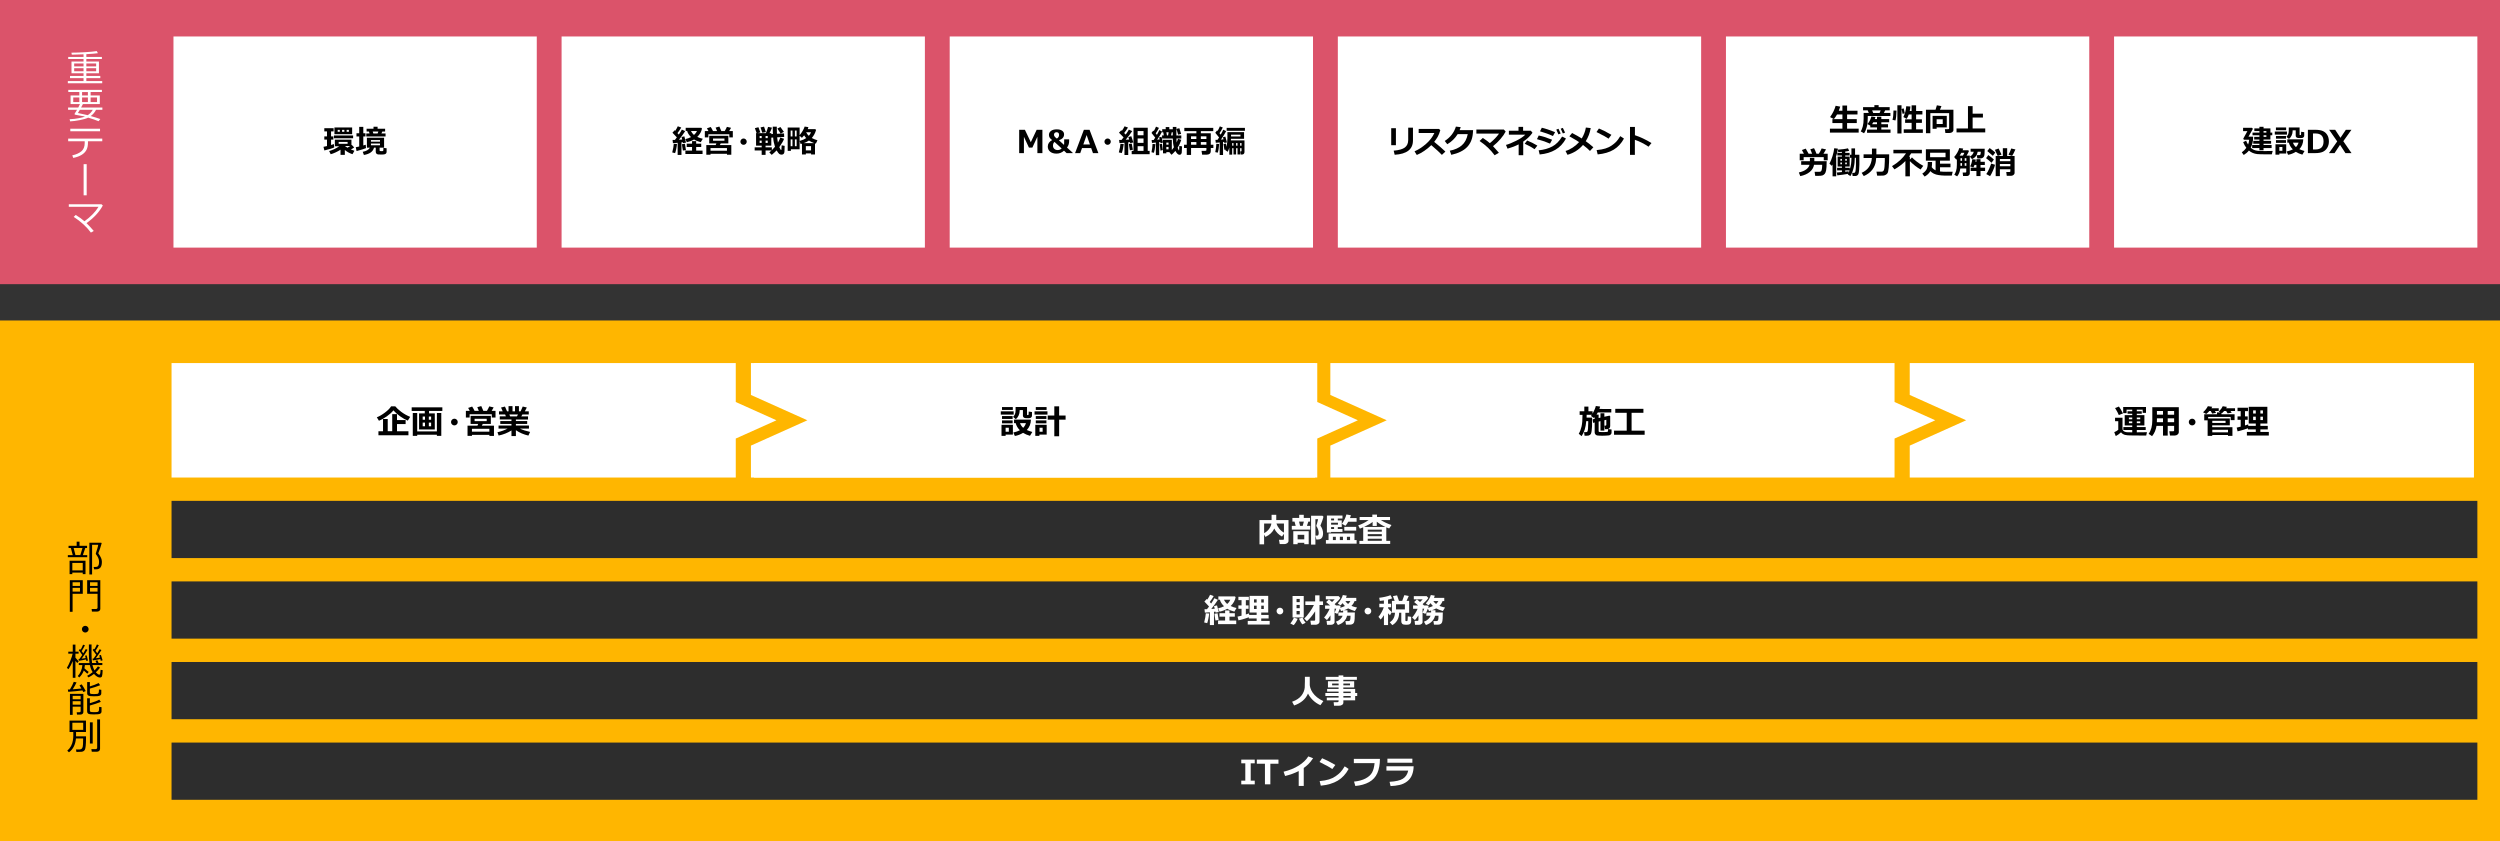 <?xml version="1.0" encoding="utf-8"?>
<!-- Generator: Adobe Illustrator 28.0.0, SVG Export Plug-In . SVG Version: 6.00 Build 0)  -->
<svg version="1.1" xmlns="http://www.w3.org/2000/svg" xmlns:xlink="http://www.w3.org/1999/xlink" x="0px" y="0px"
	 viewBox="0 0 1340 451" style="enable-background:new 0 0 1340 451;" xml:space="preserve">
<rect x="0" y="0" width="1340" height="451" fill="#333333" stroke="none"/>
<style type="text/css">
	.st0{fill:#D04A02;}
	.st1{fill:#FFFFFF;}
	.st2{fill:#FFB600;}
	.st3{fill:#E0301E;}
	.st4{fill:#EB8C00;}
	.st5{fill:#DB536A;}
	.st6{fill:#D93954;}
	.st7{fill:#7D7D7D;}
	.st8{fill:#464646;}
	.st9{fill:#2D2D2D;}
	.st10{fill:#DEDEDE;}
</style>
<g id="template">
</g>
<g id="object">
	<g>
		<rect y="171.78" class="st2" width="1340" height="279.22"/>
		<rect class="st5" width="1340" height="152.31"/>
		<g>
			<rect x="92.98" y="19.55" class="st1" width="194.73" height="113.17"/>
		</g>
		<g>
			<rect x="301.01" y="19.55" class="st1" width="194.73" height="113.17"/>
		</g>
		<g>
			<g>
				<path d="M362.86,77.18c-0.07,0.79-0.2,1.68-0.41,2.68c-0.2,1-0.4,1.74-0.6,2.21l-1.53-0.36c0.5-1.95,0.77-3.49,0.83-4.64
					L362.86,77.18z M365.28,83.04h-2.06v-6.5c-1.14,0.1-1.98,0.17-2.53,0.19l-0.19-1.72c0.3,0,0.72-0.01,1.25-0.02
					c0.4-0.5,0.75-0.95,1.05-1.35c-0.62-0.7-1.41-1.54-2.37-2.52l1.21-1.3l0.29,0.29c0.58-0.87,1.04-1.68,1.37-2.43l1.85,0.68
					c-0.61,1.07-1.29,2.06-2.03,2.99l0.73,0.79c0.77-1.12,1.31-2.01,1.62-2.67l1.8,0.8c-1,1.56-2.11,3.1-3.35,4.63l1.74-0.12
					c-0.17-0.7-0.29-1.14-0.36-1.34l1.51-0.36c0.25,0.81,0.55,1.93,0.9,3.36l-1.64,0.27c-0.01-0.1-0.03-0.26-0.08-0.49
					c-0.19,0.03-0.43,0.06-0.73,0.1V83.04z M367.68,80.46l-1.64,0.23c-0.29-1.5-0.46-2.63-0.51-3.4l1.59-0.24L367.68,80.46z
					 M376.57,82.55h-9.2v-1.83h3.57v-1.93h-2.86v-1.77h2.86v-1.39h2.21v1.39h2.71v1.77h-2.71v1.93h3.42V82.55z M376.26,68.89
					c-0.28,1.64-1.12,3.14-2.52,4.48c0.84,0.43,1.82,0.76,2.96,1.01l-1.09,1.83c-1.49-0.39-2.69-0.87-3.59-1.45
					c-1.07,0.65-2.37,1.14-3.88,1.47l-0.75-1.69c1.12-0.25,2.12-0.61,3-1.06c-1.1-1.08-1.8-2.17-2.08-3.29h-0.78v-1.7h8.35
					L376.26,68.89z M371.97,72.35c0.76-0.66,1.29-1.38,1.59-2.15h-3.22C370.74,71.02,371.29,71.74,371.97,72.35z"/>
				<path d="M379.73,70.25c-0.3-0.59-0.58-1.08-0.81-1.48l2.03-0.7c0.24,0.32,0.65,1.04,1.22,2.17h2.17
					c-0.32-0.79-0.57-1.41-0.77-1.85l2.01-0.56c0.33,0.65,0.68,1.46,1.05,2.42h1.83c0.51-0.85,0.9-1.6,1.16-2.26l2.23,0.52
					c-0.31,0.56-0.64,1.14-1,1.73h1.94v3.4h-1.88v-1.69h-11.22v1.69h-1.9v-3.4H379.73z M389.65,82.42h-8.82v0.5h-2.24v-5.17h5.02
					l0.37-0.88h-3.84V72.8h10.25v4.07h-4.08l-0.47,0.88h6.14v5.2h-2.32V82.42z M380.83,80.81h8.82v-1.46h-8.82V80.81z M388.31,75.44
					v-1.18h-6.13v1.18H388.31z"/>
				<path d="M400.25,75.93c0,0.47-0.17,0.87-0.5,1.2s-0.73,0.5-1.2,0.5s-0.87-0.17-1.2-0.5s-0.5-0.73-0.5-1.2s0.17-0.87,0.5-1.2
					s0.73-0.5,1.2-0.5s0.87,0.17,1.2,0.5S400.25,75.46,400.25,75.93z"/>
				<path d="M413.54,80.66h-3.19V83h-2.09v-2.35h-3.76v-1.68h3.76v-0.9h-3.01v-6.7h0.32l-0.95-2.68l1.9-0.5
					c0.3,0.76,0.65,1.7,1.04,2.81l-1.6,0.37h4.57c0.6-1.55,0.99-2.67,1.15-3.36l2.11,0.42c-0.37,1-0.82,1.98-1.34,2.94h0.98v0.49
					l0.84-0.04c-0.05-0.73-0.08-2.04-0.08-3.92h2.18c-0.01,0.19-0.01,0.41-0.01,0.66c0,0.76,0.02,1.81,0.08,3.15l3.81-0.18
					l0.08,1.87l-3.79,0.21c0.12,1.08,0.26,2.03,0.42,2.84c0.58-0.96,1-1.86,1.27-2.71l2.04,0.63c-0.33,1.02-1.18,2.52-2.57,4.5
					c0.14,0.32,0.3,0.64,0.48,0.94c0.18,0.31,0.29,0.48,0.33,0.52s0.09,0.06,0.16,0.06c0.09,0,0.14-0.05,0.16-0.14
					c0.02-0.09,0.07-0.88,0.15-2.38l1.6,0.33c-0.04,1.59-0.08,2.63-0.12,3.13c-0.04,0.5-0.18,0.88-0.43,1.15
					c-0.24,0.27-0.62,0.41-1.12,0.41c-0.46,0-0.87-0.12-1.21-0.37c-0.34-0.25-0.82-0.88-1.43-1.91c-0.74,0.78-1.61,1.58-2.63,2.41
					l-1.29-1.34C412.76,81.35,413.15,81.01,413.54,80.66z M408.26,72.89h-1.09v1.16h1.09V72.89z M407.17,75.37v1.23h1.09v-1.23
					H407.17z M410.51,70.8l-1.92,0.36c-0.23-0.75-0.55-1.71-0.94-2.88l1.88-0.39C409.81,68.65,410.13,69.62,410.51,70.8z
					 M411.5,74.05v-1.16h-1.15v1.16H411.5z M410.35,78.98h3.36v1.51c0.62-0.59,1.19-1.2,1.69-1.81c-0.54-1.62-0.87-3.27-0.99-4.96
					l-0.99,0.06v4.29h-3.08V78.98z M411.5,76.6v-1.23h-1.15v1.23H411.5z M420.16,70.66l-1.72,0.94c-0.14-0.24-0.73-1.13-1.77-2.69
					l1.63-0.83C418.6,68.43,419.22,69.29,420.16,70.66z"/>
				<path d="M428.59,68.37v4.14c1.36-1.72,2.26-3.28,2.7-4.67l2.01,0.29c-0.08,0.38-0.19,0.74-0.33,1.1h4.03l0.41,0.42
					c-0.43,1.61-1.2,3.05-2.29,4.32c0.79,0.45,1.8,0.85,3.02,1.22l-0.84,1.8l-0.46-0.14v5.95h-2.11v-0.59h-2.79v0.59h-2.08v-5.8
					c-0.22,0.06-0.46,0.13-0.73,0.2l-0.51-1.65c1.37-0.39,2.54-0.9,3.5-1.55c-0.42-0.46-0.78-0.95-1.09-1.46
					c-0.38,0.49-0.78,0.94-1.2,1.34l-1.24-1.11V80h-4.67v0.86h-1.72V68.37H428.59z M424.76,73.14v-3.18h-0.96v3.18H424.76z
					 M424.76,78.35v-3.64h-0.96v3.64H424.76z M426.06,69.96v3.18h0.93v-3.18H426.06z M426.06,74.71v3.64h0.93v-3.64H426.06z
					 M430.79,76.71h5.59c-1.07-0.38-1.99-0.84-2.77-1.39C432.83,75.86,431.89,76.33,430.79,76.71z M431.93,80.61h2.79v-2.29h-2.79
					V80.61z M433.52,72.81c0.51-0.56,0.91-1.2,1.2-1.93h-2.58l-0.03,0.06C432.49,71.66,432.96,72.28,433.52,72.81z"/>
			</g>
		</g>
		<g>
			<g>
				<path d="M179.15,79.01c-0.85,0.44-2.61,0.98-5.29,1.63l-0.47-1.95c0.58-0.11,1.21-0.24,1.88-0.4v-3.48h-1.44v-1.72h1.44v-2.67
					h-1.44v-1.71h4.98v1.71h-1.36v2.67h1.23v1.72h-1.23v2.91c0.59-0.18,1.09-0.35,1.49-0.51L179.15,79.01z M182.52,80.24
					c-0.73,0.49-1.62,0.97-2.67,1.46s-1.92,0.81-2.61,0.96l-0.81-1.7c1.99-0.58,3.79-1.43,5.4-2.56h-2.35v-3.55h8.89v2.94l0.17-0.15
					l1.3,1.38c-0.42,0.34-1.02,0.71-1.79,1.1c0.61,0.26,1.25,0.49,1.93,0.7l-1.05,1.83c-1.46-0.46-2.83-1.21-4.1-2.24V83h-2.31
					V80.24z M189.26,74.11H179v-1.49h10.27V74.11z M188.75,71.94h-9.49v-3.62h9.49V71.94z M182.13,70.66v-1.04H181v1.04H182.13z
					 M186.32,77.09v-1.02h-4.79v1.02H186.32z M183.36,69.62v1.04h1.22v-1.04H183.36z M184.89,78.27c0.42,0.33,0.87,0.64,1.34,0.92
					c0.58-0.33,1.08-0.63,1.49-0.92H184.89z M187,70.66v-1.04h-1.19v1.04H187z"/>
				<path d="M196.17,79.39c-0.64,0.32-2.32,0.85-5.05,1.59l-0.42-2.06c0.58-0.11,1.2-0.24,1.84-0.39v-5.37h-1.47v-1.73h1.47v-3.44
					h2.19v3.44h1.15v1.73h-1.15v4.81c0.49-0.14,0.92-0.27,1.3-0.4L196.17,79.39z M200.46,79.16c-0.5,2.08-2.3,3.38-5.41,3.91
					l-0.62-1.7c1.95-0.39,3.23-1.12,3.84-2.21h-1.61v-5.35h9.21v5.35h-2.4v1.46c0,0.15,0.06,0.26,0.18,0.32
					c0.12,0.06,0.37,0.09,0.74,0.09c0.29,0,0.51-0.01,0.66-0.04s0.25-0.07,0.31-0.14c0.06-0.07,0.1-0.18,0.12-0.34
					s0.03-0.58,0.03-1.25l1.72,0.21v1.88c0,0.37-0.1,0.67-0.31,0.9s-0.49,0.39-0.86,0.47s-0.97,0.12-1.78,0.12
					c-0.62,0-1.13-0.02-1.56-0.06c-0.43-0.04-0.75-0.19-0.98-0.45c-0.23-0.26-0.34-0.62-0.34-1.09v-2.09H200.46z M198.07,71.55
					l-0.32-1.04h-1.25v-1.52h3.7v-1.05h2.19v1.05h4.03v1.52h-1.5l-0.48,1.04h2.22v1.59h-10.33v-1.59H198.07z M203.68,75.93v-0.85
					h-4.85v0.85H203.68z M203.68,77.85v-0.9h-4.85v0.9H203.68z M199.77,70.51l0.34,1.04h2.28l0.41-1.04H199.77z"/>
			</g>
		</g>
		<g>
			<rect x="509.04" y="19.55" class="st1" width="194.73" height="113.17"/>
		</g>
		<g>
			<g>
				<path d="M558.75,82.08h-2.71v-8.79l-2.7,5.84h-1.82l-2.7-5.81v8.77h-2.54V69.57h3.07l3.16,6.65l3.15-6.65h3.07V82.08z"/>
				<path d="M574.96,82.08h-3.25l-1.41-1.32c-1.14,1.05-2.47,1.58-4,1.58c-1.43,0-2.57-0.35-3.42-1.04
					c-0.85-0.69-1.27-1.62-1.27-2.77c0-1.47,0.78-2.62,2.34-3.45c-0.65-0.48-1.1-0.93-1.35-1.35s-0.37-0.91-0.37-1.44
					c0-0.86,0.37-1.57,1.11-2.13c0.74-0.56,1.76-0.83,3.08-0.83c1.21,0,2.17,0.24,2.87,0.73s1.05,1.13,1.05,1.94
					c0,1.51-0.92,2.56-2.76,3.17l2.74,2.51c0.06-0.16,0.08-1.16,0.08-2.99h2.66v0.9c0,1.35-0.38,2.52-1.15,3.5l3.05,2.78V82.08z
					 M569.05,79.57l-3.83-3.51c-0.55,0.45-0.82,1.12-0.82,2.01c0,0.71,0.23,1.28,0.7,1.71c0.46,0.43,1.06,0.65,1.78,0.65
					C567.76,80.43,568.49,80.14,569.05,79.57z M567.66,72.29c0-0.95-0.46-1.42-1.38-1.42c-0.38,0-0.7,0.12-0.96,0.37
					s-0.39,0.58-0.39,1c0,0.63,0.52,1.31,1.54,2.03C567.26,73.81,567.66,73.16,567.66,72.29z"/>
				<path d="M588.73,82.08h-2.9l-0.95-2.71h-4.92l-0.95,2.71h-2.77l4.72-12.51h3.04L588.73,82.08z M584.2,77.43l-1.77-5.05
					l-1.77,5.05H584.2z"/>
				<path d="M595.38,75.93c0,0.47-0.17,0.87-0.5,1.2s-0.73,0.5-1.2,0.5s-0.87-0.17-1.2-0.5s-0.5-0.73-0.5-1.2s0.17-0.87,0.5-1.2
					s0.73-0.5,1.2-0.5s0.87,0.17,1.2,0.5S595.38,75.46,595.38,75.93z"/>
				<path d="M602.32,77.19c-0.26,2.16-0.62,3.78-1.07,4.86l-1.56-0.36c0.52-1.91,0.81-3.45,0.86-4.61L602.32,77.19z M604.73,83.07
					h-2.01v-6.55c-1.16,0.1-2.04,0.17-2.67,0.19l-0.21-1.69c0.28,0,0.72-0.01,1.3-0.02c0.42-0.49,0.79-0.95,1.11-1.37
					c-0.65-0.7-1.48-1.54-2.48-2.52l1.24-1.29l0.32,0.3c0.62-0.89,1.1-1.69,1.44-2.42l1.83,0.66c-0.65,1.07-1.33,2.05-2.05,2.95
					l0.82,0.82c0.8-1.11,1.36-1.99,1.68-2.65l1.83,0.78c-1.01,1.51-2.18,3.06-3.52,4.64l1.88-0.12c-0.23-0.71-0.38-1.15-0.46-1.31
					l1.59-0.46c0.3,0.81,0.66,1.92,1.1,3.33l-1.67,0.39c-0.01-0.09-0.06-0.27-0.13-0.56c-0.24,0.04-0.56,0.08-0.94,0.12V83.07z
					 M607.22,80.27l-1.59,0.29c-0.32-1.65-0.5-2.79-0.54-3.42c0.89-0.1,1.4-0.15,1.53-0.15L607.22,80.27z M616.21,82.66h-9.62v-1.8
					h0.97V68.47h7.63v12.39h1.02V82.66z M609.77,72.5h3.16v-2.24h-3.16V72.5z M609.77,76.56h3.16V74.2h-3.16V76.56z M612.93,78.35
					h-3.16v2.52h3.16V78.35z"/>
				<path d="M619.27,77.26c-0.16,2.1-0.42,3.65-0.76,4.64l-1.31-0.29c0.33-1.7,0.52-3.19,0.56-4.46L619.27,77.26z M621.33,83.14
					h-1.79v-6.73c-0.91,0.12-1.6,0.19-2.08,0.21l-0.19-1.56c0.28,0,0.65-0.01,1.11-0.04c0.29-0.43,0.57-0.84,0.82-1.25
					c-0.22-0.3-0.89-1.14-2-2.52l0.95-1.28l0.28,0.32c0.51-0.87,0.9-1.68,1.18-2.41l1.58,0.66c-0.42,0.91-1,1.89-1.74,2.94
					c0.18,0.22,0.4,0.49,0.65,0.81c0.61-1.06,1.04-1.91,1.3-2.57l1.48,0.81c-0.7,1.37-1.58,2.82-2.64,4.34l1.33-0.15
					c-0.14-0.56-0.24-0.92-0.3-1.08l1.29-0.32c0.2,0.73,0.46,1.75,0.78,3.09l-1.3,0.34c-0.01-0.11-0.06-0.34-0.14-0.7l-0.57,0.11
					V83.14z M623.28,80.44l-1.25,0.29c-0.14-0.96-0.28-2.11-0.43-3.45l1.23-0.22L623.28,80.44z M627.01,81.54h-1.85v0.63h-1.79
					v-7.23h4.73v5.49c0.38-0.44,0.75-0.94,1.12-1.49c-0.38-1.33-0.58-2.89-0.61-4.7h-5.74v-1.66h0.94l-0.31-1.69h-0.56v-1.62h1.88
					V68.1h1.93v1.19h1.88l-0.01-1.25h1.93l-0.01,4.56h2.64v1.66h-2.62c0.02,0.84,0.06,1.55,0.12,2.12c0.15-0.35,0.4-1.02,0.75-1.98
					l1.74,0.57c-0.54,1.65-1.19,3.05-1.95,4.22c0.11,0.34,0.23,0.66,0.37,0.94s0.21,0.43,0.24,0.44c0.03,0.01,0.05,0.02,0.07,0.02
					c0.07,0,0.11-0.04,0.12-0.12c0.01-0.08,0.04-0.84,0.1-2.27l1.44,0.26c-0.02,1.74-0.07,2.84-0.14,3.28
					c-0.08,0.44-0.21,0.76-0.41,0.94c-0.2,0.19-0.47,0.28-0.81,0.28c-0.72,0-1.46-0.69-2.21-2.08c-0.6,0.72-1.27,1.42-2.03,2.09
					l-1.12-1.25C626.87,81.67,626.93,81.62,627.01,81.54z M626.33,77.53v-1.11h-1.17v1.11H626.33z M626.33,80.05v-1.31h-1.17v1.31
					H626.33z M625.17,70.9l0.3,1.69h0.62l0.29-1.69H625.17z M627.67,72.59h0.94V70.9h-0.56L627.67,72.59z M633.08,71.77l-1.6,0.41
					l-0.9-3.09l1.56-0.37L633.08,71.77z"/>
				<path d="M650.37,79.34h-1.39V81c0,0.59-0.19,1.06-0.57,1.39c-0.38,0.33-0.89,0.5-1.52,0.5h-2.55l-0.32-2.04h2.01
					c0.41,0,0.61-0.16,0.61-0.49v-1.02h-8.23v3.69h-2.31v-3.69h-1.46v-1.75h1.46v-6.14h5.16V70.3h-6.46v-1.77h15.51v1.77h-6.65v1.14
					h5.32v6.14h1.39V79.34z M641.25,73.09h-2.86v1.43h2.86V73.09z M638.4,77.58h2.86v-1.44h-2.86V77.58z M646.63,74.52v-1.43h-2.98
					v1.43H646.63z M643.65,77.58h2.98v-1.44h-2.98V77.58z"/>
				<path d="M653.47,77.19c-0.13,2.02-0.39,3.57-0.76,4.64l-1.33-0.29c0.33-1.61,0.53-3.1,0.58-4.46L653.47,77.19z M655.55,83.07
					h-1.79v-6.71c-0.89,0.1-1.59,0.16-2.09,0.18l-0.21-1.57c0.27,0,0.65-0.01,1.14-0.03c0.29-0.43,0.56-0.85,0.82-1.27
					c-0.4-0.53-1.07-1.36-2.03-2.5l0.97-1.28l0.27,0.31c0.5-0.88,0.91-1.7,1.2-2.47l1.58,0.61c-0.45,0.98-1.04,2-1.75,3.05
					c0.14,0.17,0.36,0.43,0.64,0.79c0.64-1.1,1.09-1.99,1.35-2.66l1.59,0.76c-0.71,1.38-1.65,2.9-2.81,4.54
					c0.63-0.05,1.08-0.09,1.38-0.12c-0.16-0.6-0.27-0.98-0.32-1.12l1.29-0.36c0.23,0.73,0.52,1.76,0.86,3.1l-1.36,0.34
					c-0.01-0.08-0.05-0.29-0.13-0.63c-0.12,0.02-0.32,0.06-0.6,0.1V83.07z M662.54,82.8h-1.39v-3.35h-0.7v3.45h-1.54v-3.78
					c-0.25,0.85-0.54,1.59-0.86,2.24l-1.31-0.9l0.13-0.31l-0.61,0.15c-0.13-0.85-0.27-1.88-0.42-3.1l1.27-0.24
					c0.02,0.19,0.1,0.78,0.24,1.77c0.36-1.36,0.54-2.86,0.54-4.51v-3.38h8.93v3.55l-7.04,0.02c0,0.13-0.01,0.41-0.03,0.83h7.29v6.24
					c0,0.4-0.12,0.73-0.36,0.98c-0.24,0.25-0.56,0.37-0.96,0.37h-0.74l-0.22-1.67h0.36c0.23,0,0.34-0.12,0.34-0.36v-1.36h-0.76v3.35
					h-1.39v-3.35h-0.76V82.8z M667.28,70.12h-9.79v-1.6h9.79V70.12z M664.9,73.13v-0.95h-5.06v0.95H664.9z M661.14,78.09V76.7h-0.7
					v1.39H661.14z M662.54,76.7v1.39h0.76V76.7H662.54z M665.46,78.09V76.7h-0.76v1.39H665.46z"/>
			</g>
		</g>
		<g>
			<rect x="1133.14" y="19.55" class="st1" width="194.73" height="113.17"/>
		</g>
		<g>
			<g>
				<g>
					<g>
						<g>
							<g>
								<g>
									<g>
										<g>
											<g>
												<g>
													<g>
														<g>
															<g>
																<g>
																	<g>
																		<path d="M1207.69,73.24c0,1.43-0.13,2.63-0.4,3.59c-0.27,0.96-0.57,1.74-0.9,2.35c0.54,0.52,1.12,0.9,1.72,1.15
																			c0.61,0.24,1.29,0.41,2.06,0.5c0.77,0.09,2.07,0.14,3.91,0.14c1.33,0,2.69-0.02,4.08-0.07l-0.47,1.82
																			c-0.75,0.01-1.46,0.01-2.12,0.01c-2.93,0-4.81-0.05-5.66-0.14s-1.65-0.3-2.42-0.61
																			c-0.77-0.31-1.46-0.74-2.08-1.28c-0.74,0.92-1.66,1.71-2.76,2.37l-1.05-1.43c0.99-0.69,1.8-1.49,2.43-2.4
																			c-0.68-0.86-1.24-1.89-1.7-3.07l1.6-0.75c0.27,0.74,0.62,1.42,1.05,2.05c0.32-0.8,0.51-1.66,0.57-2.56h-2.82
																			l-0.34-0.6l2.22-4.03h-2.32v-1.78h4.75l0.52,0.55l-2.37,4.21H1207.69z M1217.58,79.37h-4.32v1.17h-2.22v-1.17
																			h-3.88v-1.64h3.88v-0.7h-3.29v-1.51h3.29v-0.73h-2.79v-1.43h2.79v-0.85h-3.69v-1.44h3.69v-0.81h-2.72v-1.43h2.72
																			v-0.85h2.22v0.85h3.68v2.24h1v1.44h-1v2.28h-3.68v0.73h4.05v1.51h-4.05v0.7h4.32V79.37z M1213.27,70.25v0.81h1.51
																			v-0.81H1213.27z M1213.27,72.51v0.85h1.51v-0.85H1213.27z"/>
																		<path d="M1225.81,72.16h-6.52V70.5h6.52V72.16z M1225.42,82.29h-3.69v0.61h-2.08v-5.58h5.76V82.29z M1225.37,69.8
																			h-5.47v-1.48h5.47V69.8z M1225.29,74.34h-5.37v-1.45h5.37V74.34z M1225.29,76.56h-5.37V75.1h5.37V76.56z
																			 M1223.36,80.83V78.8h-1.63v2.03H1223.36z M1235.07,70.85v1.82c0,0.29-0.09,0.55-0.26,0.76
																			c-0.17,0.22-0.38,0.37-0.61,0.45s-0.66,0.12-1.27,0.12c-0.42,0-0.82-0.02-1.2-0.05c-0.38-0.04-0.68-0.17-0.9-0.39
																			s-0.33-0.5-0.33-0.81v-2.89h-1.65v0.12v0.1v0.17c0,0.79-0.18,1.58-0.53,2.36c-0.35,0.78-0.83,1.4-1.43,1.85
																			l-1.36-1.12c0.37-0.38,0.67-0.82,0.9-1.32c0.24-0.5,0.36-1.18,0.36-2.05v-1.66h5.79v3.83
																			c0,0.17,0.07,0.26,0.21,0.26h0.27c0.08,0,0.15-0.02,0.19-0.05c0.05-0.04,0.08-0.08,0.09-0.14
																			c0.01-0.06,0.03-0.24,0.05-0.55s0.03-0.65,0.03-1.02L1235.07,70.85z M1234.55,74.67
																			c-0.03,2.08-0.73,3.84-2.09,5.29c0.56,0.27,1.48,0.59,2.77,0.99l-1.17,1.94c-1.37-0.39-2.53-0.9-3.5-1.51
																			c-1.33,0.82-2.72,1.35-4.15,1.59l-0.78-1.77c1.34-0.29,2.45-0.67,3.33-1.14c-1.08-1.07-1.79-2.27-2.12-3.6H1226
																			v-1.79H1234.55z M1230.63,78.85c0.68-0.72,1.14-1.52,1.39-2.39h-3C1229.32,77.37,1229.86,78.16,1230.63,78.85z"/>
																		<path d="M1237.03,82.08V69.57h3.91c1.77,0,3.15,0.23,4.14,0.68c0.99,0.45,1.77,1.15,2.35,2.09
																			c0.57,0.94,0.86,2.11,0.86,3.49c0,1.26-0.3,2.38-0.89,3.38c-0.59,1-1.39,1.73-2.39,2.18s-2.34,0.68-4.03,0.68
																			H1237.03z M1239.76,71.54v8.57h1.35c2.87,0,4.31-1.43,4.31-4.3c0-2.85-1.44-4.27-4.31-4.27H1239.76z"/>
																		<path d="M1260.41,82.08h-3.25l-2.9-4.46l-2.96,4.46h-2.98l4.42-6.28l-4.33-6.23h3.25l2.82,4.29l2.89-4.29h3
																			l-4.36,6.12L1260.41,82.08z"/>
																	</g>
																</g>
															</g>
														</g>
													</g>
												</g>
											</g>
										</g>
									</g>
								</g>
							</g>
						</g>
					</g>
				</g>
			</g>
		</g>
		<g>
			<rect x="925.11" y="19.55" class="st1" width="194.73" height="113.17"/>
		</g>
		<g>
			<g>
				<path d="M996.25,71.08h-15.41v-2.12h6.7v-3.01h-5.37v-2.08h5.37v-2.5h-2.91c-0.46,0.85-1.03,1.68-1.68,2.47l-2.03-1.09
					c1.44-2.01,2.43-4.03,2.98-6.06l2.47,0.46c-0.29,0.9-0.55,1.64-0.78,2.22h1.95v-2.81h2.5v2.81h5.58v2h-5.58v2.5h5.19v2.08h-5.19
					v3.01h6.21V71.08z"/>
				<path d="M1013.26,62.19h-12.14v1.2c0,1.84-0.19,3.45-0.58,4.83c-0.38,1.39-0.86,2.46-1.43,3.21l-1.74-0.99
					c0.4-0.65,0.75-1.53,1.07-2.65c0.31-1.12,0.47-2.54,0.47-4.25v-3h2.76l-0.59-1.39h-2.48v-1.73h6.07v-1.07h2.28v1.07h5.92v1.73
					h-2.43l-0.68,1.39h3.5V62.19z M1013.33,71.18h-12.59v-1.73h5.34v-1.15h-3.6v-0.94l-1.52-0.86c0.99-1.15,1.7-2.51,2.12-4.07
					l2.16,0.32c-0.11,0.35-0.23,0.71-0.37,1.07h1.2v-1.24h2.32v1.24h4.2v1.72h-4.2v1.04h3.59v1.72h-3.59v1.15h4.93V71.18z
					 M1004.08,65.54c-0.19,0.35-0.41,0.7-0.65,1.04h2.64v-1.04H1004.08z M1004.05,60.56h3.41l0.59-1.39h-4.59L1004.05,60.56z"/>
				<path d="M1016.54,59.28c-0.08,2.55-0.27,4.31-0.58,5.29l-1.59-0.34c0.33-1.18,0.51-2.84,0.54-5L1016.54,59.28z M1019.21,71.54
					h-2.22v-15.1h2.22V71.54z M1020.97,60.71l-1.18,0.32l-0.54-2.63l1.12-0.32L1020.97,60.71z M1030.65,71.23h-10.25v-1.92h4.23
					v-3.44h-3.49v-1.9h3.49v-2.62h-1.53c-0.3,0.85-0.67,1.64-1.11,2.35l-1.79-0.97c0.9-1.79,1.41-3.71,1.54-5.78l2.25,0.13
					c-0.09,0.96-0.21,1.76-0.36,2.4h0.99v-3.02h2.41v3.02h3.37v1.87h-3.37v2.62h3.11v1.9h-3.11v3.44h3.61V71.23z"/>
				<path d="M1047.04,69.65c0,0.46-0.2,0.85-0.61,1.16c-0.4,0.31-0.89,0.46-1.45,0.46h-2.26l-0.27-2.03h1.78
					c0.34,0,0.51-0.15,0.51-0.45v-8.16h-10.08v10.78h-2.35v-12.6h5.14c0.29-0.83,0.53-1.61,0.71-2.36l2.45,0.41
					c-0.31,0.8-0.58,1.45-0.8,1.95h7.22V69.65z M1038.03,68.29v0.73h-2.16v-6.9h7.6v6.17H1038.03z M1038.03,66.46h3.27v-2.53h-3.27
					V66.46z"/>
				<path d="M1064.09,70.98h-15.39v-2.12h6.13V56.89h2.5v4.04h5.52V63h-5.52v5.85h6.76V70.98z"/>
				<path d="M972.32,88.32c-0.24,1.49-1,2.77-2.28,3.83c-1.28,1.07-2.97,1.82-5.09,2.25l-0.77-1.96c1.69-0.37,3.02-0.92,3.99-1.67
					s1.54-1.57,1.73-2.45h-4.47v-1.93h4.68v-0.38c0-0.4,0-0.87-0.01-1.4h2.37c0.01,0.53,0.01,1,0.01,1.4v0.38h6.62
					c-0.02,2.37-0.12,4.01-0.3,4.91c-0.18,0.9-0.44,1.53-0.76,1.89c-0.33,0.36-0.7,0.63-1.12,0.81c-0.42,0.18-1.28,0.27-2.58,0.27
					c-0.4,0-0.86,0-1.39-0.01l-0.32-2.19h2.62c0.33,0,0.6-0.09,0.81-0.27c0.21-0.18,0.37-0.59,0.47-1.23
					c0.11-0.64,0.16-1.39,0.16-2.25H972.32z M966.89,82.4c-0.4-0.81-0.76-1.47-1.06-1.99l2.04-0.75c0.47,0.74,0.99,1.65,1.55,2.74
					h1.88c-0.37-0.96-0.69-1.76-0.97-2.38l2-0.6c0.43,0.79,0.86,1.79,1.3,2.98h1.27c0.66-1.04,1.16-1.98,1.51-2.84l2.35,0.52
					c-0.43,0.76-0.89,1.54-1.39,2.32h2.27v3.5h-2.11v-1.67h-10.77v1.67h-2.11v-3.5H966.89z"/>
				<path d="M984.22,94.5h-1.97v-6.3c-0.12,0.21-0.26,0.43-0.42,0.67l-1.25-1.14c0.63-1.18,1.19-2.54,1.66-4.09s0.78-2.94,0.9-4.19
					l1.97,0.23c-0.17,1.46-0.54,3-1.12,4.62h0.22V94.5z M990.59,93.18c-0.63,0.13-1.63,0.29-3.01,0.48
					c-1.37,0.19-2.3,0.29-2.78,0.32l-0.26-1.52c0.49-0.03,1.4-0.11,2.74-0.24v-0.88h-2.6v-1.41h2.6v-0.68h-2.3v-5.3h2.3v-0.63h-2.48
					v-1.39h2.48V81.4c-0.82,0.07-1.48,0.11-1.97,0.12l-0.23-1.3c0.81-0.03,1.77-0.12,2.89-0.27c1.12-0.15,1.96-0.3,2.53-0.46
					l0.65,1.35c-0.36,0.13-1.06,0.25-2.11,0.38v0.71h2.35v1.39h-2.35v0.63h2.38v5.3h-2.38v0.68h2.46v0.95
					c0.34-1.18,0.56-2.2,0.68-3.05c0.11-0.86,0.18-1.94,0.21-3.25h-0.8v-1.64h0.78v-3.39h1.94v3.39h2.32v5.22
					c0,0.93-0.05,1.9-0.14,2.91c-0.09,1-0.2,1.68-0.32,2.04c-0.12,0.36-0.33,0.66-0.64,0.89c-0.31,0.24-0.67,0.35-1.07,0.35H993
					l-0.22-1.69h0.87c0.29,0,0.51-0.1,0.67-0.3s0.28-0.77,0.36-1.71c0.08-0.94,0.12-1.8,0.12-2.57l-0.02-3.5h-0.6
					c-0.04,1.19-0.09,2.09-0.15,2.71s-0.18,1.38-0.39,2.29c-0.21,0.91-0.46,1.78-0.78,2.62c-0.31,0.84-0.66,1.57-1.05,2.18
					l-1.41-0.89C990.48,93.38,990.53,93.28,990.59,93.18z M987.29,85.19h-0.85v0.95h0.85V85.19z M987.29,87.11h-0.85v0.94h0.85
					V87.11z M989.9,86.14v-0.95h-0.86v0.95H989.9z M989.9,88.05v-0.94h-0.86v0.94H989.9z M989.04,92.05
					c0.95-0.11,1.55-0.18,1.8-0.23v0.89c0.19-0.39,0.36-0.84,0.52-1.36h-2.32V92.05z"/>
				<path d="M1005.64,84.69c-0.07,0.85-0.15,1.55-0.24,2.12c-0.09,0.57-0.28,1.22-0.58,1.96c-0.29,0.74-0.72,1.47-1.27,2.19
					c-0.55,0.72-1.21,1.36-1.97,1.93c-0.76,0.57-1.63,1.07-2.6,1.49l-1.14-1.75c3.39-1.5,5.22-4.15,5.48-7.94h-4.44v-1.98h4.49
					v-3.05h2.37v3.05h6.86v0.34c0,2.86-0.08,5.12-0.24,6.77c-0.16,1.65-0.39,2.68-0.7,3.08c-0.31,0.4-0.68,0.7-1.11,0.9
					c-0.43,0.2-0.86,0.31-1.3,0.33c-0.43,0.02-1.47,0.03-3.09,0.03l-0.37-2.16h2.82c0.59,0,1-0.33,1.22-1s0.37-2.22,0.43-4.66v-1.65
					H1005.64z"/>
				<path d="M1023.7,94.5h-2.41v-8.18c-1.64,1.7-3.6,3.18-5.88,4.46l-1.29-1.73c3.28-1.94,5.78-4.23,7.5-6.86h-6.76v-1.9h15.27v1.9
					h-5.75c-0.37,0.59-0.75,1.18-1.16,1.75h0.48v1.58l1.11-1.14c0.58,0.6,1.44,1.36,2.59,2.26c1.15,0.9,2.31,1.65,3.48,2.25
					l-1.46,1.96c-2.06-1.22-3.96-2.71-5.72-4.47V94.5z"/>
				<path d="M1035.58,86.82c0,0.18,0.01,0.35,0.01,0.53c0,0.78-0.06,1.52-0.19,2.23c0.52,0.75,1.21,1.32,2.08,1.71v-5.17h-5.21v-6.1
					h12.85v6.1h-5.27v1.6h5.61v1.92h-5.61v2.26c0.89,0.12,1.94,0.17,3.15,0.17c2.09,0,3.3,0,3.64-0.02l-0.48,2.08
					c-1.79,0-3.16-0.01-4.1-0.02c-0.94-0.02-1.92-0.1-2.93-0.26c-1.02-0.15-1.88-0.41-2.61-0.77c-0.72-0.36-1.34-0.81-1.85-1.34
					c-0.65,1.15-1.67,2.12-3.06,2.91l-1.27-1.58c1-0.64,1.74-1.37,2.22-2.17c0.48-0.81,0.72-1.98,0.72-3.53c0-0.17,0-0.35-0.01-0.54
					H1035.58z M1042.81,84.25v-2.4h-8.28v2.4H1042.81z"/>
				<path d="M1055.82,92.89c0,0.43-0.16,0.78-0.47,1.05c-0.31,0.27-0.66,0.41-1.05,0.41h-2.1l-0.21-1.86h1.46
					c0.3,0,0.46-0.13,0.46-0.39V90.3h-3.17c-0.28,1.85-0.85,3.25-1.7,4.22l-1.54-0.86c0.35-0.5,0.67-1.18,0.96-2.04
					c0.28-0.86,0.42-1.98,0.42-3.37l0.01-2.97c-0.13,0.13-0.23,0.24-0.32,0.31l-1.15-1.44c0.55-0.58,1.1-1.32,1.64-2.24
					c0.54-0.92,0.9-1.76,1.1-2.54l2.12,0.26c-0.07,0.32-0.18,0.62-0.32,0.92h2.95l0.46,0.36c-0.3,0.78-0.74,1.61-1.3,2.5h1.74V92.89
					z M1050.39,83.39h1.74c0.42-0.69,0.67-1.19,0.76-1.5h-1.59C1051.03,82.39,1050.73,82.89,1050.39,83.39z M1051.67,84.8h-0.86
					v1.39h0.86V84.8z M1050.8,87.43v1.43h0.86v-1.43H1050.8z M1053.98,86.2V84.8h-0.9v1.39H1053.98z M1053.98,88.86v-1.43h-0.9v1.43
					H1053.98z M1060.04,81.32c-0.29,1.85-1.3,3.18-3.04,3.98l-1.14-1.34c1.14-0.65,1.83-1.53,2.07-2.64l-1.68-0.01v-1.6h7.54v0.48
					c0,1-0.03,1.8-0.09,2.42c-0.06,0.61-0.16,1.04-0.31,1.29s-0.31,0.44-0.49,0.58c-0.18,0.14-0.41,0.25-0.68,0.33
					c-0.27,0.08-0.75,0.12-1.45,0.12c-0.28,0-0.59,0-0.93-0.02l-0.29-1.73l1.39-0.02c0.34-0.01,0.55-0.17,0.63-0.49
					c0.08-0.32,0.12-0.66,0.12-1.02c0-0.11,0-0.21-0.01-0.32L1060.04,81.32z M1064.01,91.67h-2.46v2.69h-2.19v-2.69h-3.08v-1.79
					h3.08v-1.46h-1c-0.22,0.57-0.43,1-0.65,1.29l-1.72-0.51c0.59-1.06,0.97-2.34,1.14-3.84l1.88,0.16c-0.03,0.4-0.08,0.79-0.16,1.19
					h0.51v-1.38h2.19v1.38h2.31v1.72h-2.31v1.46h2.46V91.67z"/>
				<path d="M1068.73,85.5l-1.28,1.75c-0.81-0.79-1.78-1.62-2.92-2.48l1.2-1.65C1067,84.02,1068,84.81,1068.73,85.5z M1069.34,88.32
					c-0.2,0.86-0.56,1.89-1.09,3.1c-0.53,1.21-1.05,2.21-1.57,3l-2.04-1.12c0.56-0.77,1.1-1.76,1.61-2.94
					c0.51-1.19,0.86-2.08,1.04-2.69L1069.34,88.32z M1069.48,81.77l-1.31,1.75c-0.88-0.82-1.87-1.67-2.99-2.56l1.29-1.6
					C1067.89,80.42,1068.9,81.22,1069.48,81.77z M1072.81,82.87l-2.04,0.73c-0.25-0.62-0.76-1.72-1.51-3.3l2.01-0.7
					C1071.84,80.74,1072.35,81.83,1072.81,82.87z M1077.55,90.73h-5.61v3.69h-2.25v-10.8h3.83v-4.18h2.32v4.18h3.98v8.98
					c0,0.49-0.2,0.89-0.6,1.19s-0.85,0.45-1.34,0.45h-2.26l-0.27-2.03h1.73c0.32,0,0.48-0.14,0.48-0.42V90.73z M1077.55,86.41v-1.17
					h-5.61v1.17H1077.55z M1071.94,89.13h5.61v-1.21h-5.61V89.13z M1080.27,80.11c-0.77,1.72-1.36,2.87-1.78,3.45l-1.93-0.63
					c0.53-0.96,1.02-2.08,1.48-3.34L1080.27,80.11z"/>
			</g>
		</g>
		<g>
			<rect x="717.08" y="19.55" class="st1" width="194.73" height="113.17"/>
		</g>
		<g>
			<g>
				<g>
					<path d="M748.21,77.82h-2.52V68.7h2.52V77.82z M757.34,75.32c0,4.69-3.27,7.24-9.79,7.64l-0.54-2.2
						c2.83-0.24,4.84-0.81,6.02-1.72c1.18-0.91,1.77-2.25,1.77-4.04v-6.57h2.55V75.32z"/>
					<path d="M774.72,81.24l-1.87,1.78c-0.98-1.07-2.87-2.81-5.68-5.22c-2.46,2.37-5.05,4.13-7.77,5.27l-1.21-1.96
						c2.11-0.9,4.17-2.24,6.18-4s3.49-3.7,4.45-5.81l-8.41-0.01v-2.17h10.91l0.68,0.66c-0.4,1.41-0.85,2.57-1.36,3.47
						c-0.51,0.9-1.15,1.83-1.92,2.79C771.11,77.97,773.11,79.71,774.72,81.24z"/>
					<path d="M789.58,69.76l-0.12,1.59c-0.23,3.1-1.27,5.61-3.14,7.52c-1.87,1.91-4.67,3.29-8.43,4.12l-0.8-2.22
						c2.67-0.5,4.81-1.46,6.43-2.86c1.62-1.4,2.68-3.4,3.19-6h-5.41c-1.42,2.26-3.27,4.06-5.55,5.4l-1.38-1.75
						c3.03-1.94,5.02-4.51,5.99-7.7l2.58,0.29c-0.21,0.63-0.4,1.17-0.58,1.61H789.58z"/>
					<path d="M803.4,81.88l-2.29,1.34c-2.08-2.88-4.77-5.43-8.06-7.65l1.75-1.64c1.37,0.88,2.63,1.81,3.76,2.8
						c2.13-1.73,3.77-3.44,4.91-5.12h-12.13v-2.18h14.71l0.99,1.07c-0.67,1.3-1.61,2.65-2.83,4.06s-2.53,2.66-3.96,3.78
						C800.71,78.8,801.75,79.98,803.4,81.88z"/>
					<path d="M816.46,83.19H814v-5.81c-1.75,0.91-3.74,1.68-5.96,2.31l-0.84-2.02c1.47-0.39,3.32-1.14,5.53-2.25
						c2.22-1.11,3.83-2.19,4.84-3.25h-8.81v-2.09h5.16v-2.08h2.46v2.08h4.17l0.86,1.07c-1.12,1.68-2.77,3.26-4.96,4.74V83.19z
						 M824.02,78.04l-1.49,1.92c-1.27-0.9-3.03-1.88-5.29-2.92l1.32-1.73C820.42,76.05,822.24,76.97,824.02,78.04z"/>
					<path d="M831.93,74.9l-1.13,2.09c-1.23-0.54-2.24-0.94-3.03-1.21s-2.12-0.67-3.96-1.19l0.95-1.96
						c1.16,0.24,2.21,0.51,3.16,0.81C828.86,73.74,830.2,74.23,831.93,74.9z M839.36,74.25c-1.41,2.62-3.28,4.62-5.63,6.01
						c-2.35,1.39-5.17,2.24-8.46,2.54l-0.55-2.22c2.83-0.29,5.27-0.98,7.31-2.07s3.79-2.86,5.26-5.31L839.36,74.25z M833.54,70.83
						l-1.17,2.08c-0.6-0.27-1.23-0.54-1.87-0.81s-1.17-0.46-1.57-0.59l-3.49-1.12l0.97-1.92C828.19,68.86,830.56,69.65,833.54,70.83
						z M836.52,71.56l-1.21,0.46c-0.44-1.1-0.82-1.95-1.14-2.55l1.17-0.46C835.81,69.9,836.2,70.75,836.52,71.56z M838.88,71.08
						l-1.19,0.44c-0.39-0.97-0.77-1.82-1.14-2.55l1.14-0.42C838.11,69.37,838.51,70.21,838.88,71.08z"/>
					<path d="M852.62,68.65c-0.42,2.55-1.31,4.89-2.66,7.03c1.34,0.96,2.7,2.04,4.09,3.25l-1.83,1.99
						c-0.81-0.89-2.06-1.96-3.74-3.22c-2.21,2.56-4.98,4.32-8.31,5.28l-1.05-2.06c1.29-0.37,2.58-0.98,3.88-1.84
						s2.43-1.83,3.39-2.91c-0.93-0.64-2.66-1.68-5.21-3.11l1.47-1.77c1.99,1.03,3.71,2.01,5.16,2.93c1.16-1.91,1.9-3.87,2.22-5.86
						L852.62,68.65z"/>
					<path d="M863.71,72.26l-1.52,2.06c-0.82-0.53-1.55-0.97-2.18-1.33s-2.07-1.1-4.29-2.22l1.31-1.9
						C858.77,69.55,860.99,70.68,863.71,72.26z M870.44,74.28c-1.41,2.6-3.24,4.57-5.5,5.94s-5.13,2.21-8.59,2.55l-0.56-2.32
						c1.89-0.17,3.47-0.46,4.73-0.86s2.37-0.93,3.32-1.59c0.95-0.66,1.76-1.32,2.42-2c0.67-0.68,1.4-1.69,2.2-3.03L870.44,74.28z"/>
					<path d="M885.19,76.66l-1.57,1.97c-2.36-1.6-4.8-2.83-7.33-3.7v8.09h-2.61V68.05h2.64v4.43
						C879.12,73.38,882.08,74.78,885.19,76.66z"/>
				</g>
			</g>
		</g>
		<g>
			<g>
				<polygon class="st1" points="1326.04,194.6 1023.62,194.6 1023.62,211.7 1053.86,225.27 1023.62,238.84 1023.62,255.94 
					1326.04,255.94 				"/>
				<polygon class="st1" points="1015.48,235.06 1037.29,225.27 1015.48,215.48 1015.48,194.6 713.06,194.6 713.06,211.7 
					743.29,225.27 713.06,238.84 713.06,255.94 1015.48,255.94 				"/>
				<polygon class="st1" points="404.18,238.84 404.18,255.94 706.05,255.94 706.05,235.06 727.82,225.27 706.05,215.48 
					706.05,194.6 404.18,194.6 404.18,211.7 434.36,225.27 				"/>
				<polygon class="st1" points="704.93,235.06 726.73,225.27 704.93,215.48 704.93,194.6 402.5,194.6 402.5,211.7 432.74,225.27 
					402.5,238.84 402.5,255.94 704.93,255.94 				"/>
				<polygon class="st1" points="91.95,255.94 394.37,255.94 394.37,235.06 416.17,225.27 394.37,215.48 394.37,194.6 91.95,194.6 
									"/>
			</g>
			<g>
				<g>
					<path d="M219.86,223.44l-1.28,2.01c-1.22-0.46-2.56-1.21-4.03-2.25s-2.7-2.12-3.69-3.25c-0.84,1.07-2.03,2.15-3.56,3.23
						s-2.92,1.86-4.19,2.35l-1.13-1.87c1.24-0.45,2.67-1.27,4.29-2.48s2.73-2.33,3.35-3.38h2.25c0.67,0.86,1.72,1.83,3.15,2.91
						S218.06,222.71,219.86,223.44z M205.3,231.14v-6.54h2.52v6.54h2.41v-9.18h2.56v3.21h4.62v2.13h-4.62v3.85h6.13v2.16h-16.08
						v-2.16H205.3z"/>
					<path d="M233.04,230.19h-8.42v-8.62h3.06v-1.32h-7.02v-1.91h16.44v1.91h-7.13v1.32h3.08V230.19z M223.62,233.61h-2.37v-12.24
						h2.37v9.86h10.55v-9.86h2.36v12.24h-2.36v-0.6h-10.55V233.61z M227.8,223.27h-1.24v1.7h1.24V223.27z M226.56,226.51v1.96h1.24
						v-1.96H226.56z M231.08,224.97v-1.7h-1.23v1.7H231.08z M231.08,228.47v-1.96h-1.23v1.96H231.08z"/>
					<path d="M245.35,226.22c0,0.5-0.18,0.92-0.53,1.27s-0.78,0.53-1.27,0.53s-0.92-0.18-1.27-0.53s-0.53-0.78-0.53-1.27
						s0.18-0.92,0.53-1.27s0.78-0.53,1.27-0.53s0.92,0.18,1.27,0.53S245.35,225.73,245.35,226.22z"/>
					<path d="M251.79,220.21c-0.32-0.63-0.61-1.15-0.86-1.56l2.14-0.74c0.26,0.33,0.69,1.1,1.29,2.3h2.29
						c-0.33-0.84-0.61-1.49-0.82-1.96l2.13-0.6c0.35,0.69,0.72,1.54,1.11,2.56h1.94c0.54-0.9,0.95-1.7,1.23-2.39l2.36,0.55
						c-0.33,0.6-0.68,1.21-1.06,1.84h2.06v3.6h-2v-1.78h-11.88v1.78h-2.01v-3.6H251.79z M262.31,233.1h-9.34v0.53h-2.37v-5.48h5.32
						l0.39-0.93h-4.07v-4.31h10.85v4.31h-4.32l-0.5,0.93h6.5v5.51h-2.45V233.1z M252.96,231.39h9.34v-1.55h-9.34V231.39z
						 M260.88,225.71v-1.25h-6.5v1.25H260.88z"/>
					<path d="M274.13,230.73c-2.12,1.32-4.41,2.23-6.86,2.72l-0.64-1.76c2.04-0.47,3.84-1.12,5.41-1.95h-4.82v-1.67h6.92v-0.83
						h-5.99v-1.56h5.99v-0.83h-6.27v-1.68h3.29l-0.4-1.01h-3.3v-1.69h1.99l-0.89-2.04l2.1-0.52l1.12,2.56h0.8v-2.79h2.13v2.79h1.34
						v-2.79h2.1v2.79h0.91l1.12-2.58l2.2,0.52l-1.08,2.06h2.12v1.69h-3.4l-0.61,1.01h3.61v1.68h-6.5v0.83h6.05v1.56h-6.05v0.83h7
						v1.67h-4.79c1.39,0.7,3.19,1.29,5.4,1.77l-0.91,1.96c-2.5-0.57-4.73-1.53-6.7-2.89v3.15h-2.37V230.73z M273.02,222.17l0.4,1.01
						h3.67l0.53-1.01H273.02z"/>
				</g>
			</g>
			<g>
				<g>
					<path d="M543.33,222.22h-6.91v-1.76h6.91V222.22z M542.91,232.96h-3.9v0.65h-2.2v-5.91h6.1V232.96z M542.86,219.73h-5.79v-1.56
						h5.79V219.73z M542.77,224.54h-5.69V223h5.69V224.54z M542.77,226.89h-5.69v-1.55h5.69V226.89z M540.73,231.41v-2.14h-1.72
						v2.14H540.73z M553.14,220.84v1.92c0,0.31-0.09,0.58-0.28,0.81c-0.18,0.23-0.4,0.39-0.65,0.47s-0.7,0.13-1.35,0.13
						c-0.45,0-0.87-0.02-1.27-0.06s-0.72-0.18-0.95-0.42c-0.23-0.24-0.35-0.52-0.35-0.85v-3.06h-1.75v0.13v0.11v0.18
						c0,0.84-0.19,1.67-0.56,2.5c-0.37,0.83-0.88,1.48-1.52,1.96l-1.44-1.19c0.39-0.4,0.71-0.87,0.96-1.4s0.38-1.25,0.38-2.17v-1.76
						h6.13v4.06c0,0.18,0.07,0.27,0.22,0.27H551c0.09,0,0.16-0.02,0.21-0.06s0.08-0.09,0.09-0.15s0.03-0.26,0.05-0.58
						s0.03-0.69,0.03-1.08L553.14,220.84z M552.58,224.89c-0.03,2.2-0.77,4.07-2.21,5.6c0.59,0.28,1.57,0.63,2.94,1.05l-1.24,2.06
						c-1.45-0.42-2.68-0.95-3.71-1.6c-1.41,0.87-2.88,1.43-4.39,1.69l-0.83-1.87c1.42-0.31,2.6-0.71,3.52-1.2
						c-1.15-1.13-1.9-2.4-2.25-3.81h-0.88v-1.9H552.58z M548.43,229.32c0.72-0.76,1.21-1.61,1.47-2.53h-3.18
						C547.05,227.74,547.62,228.58,548.43,229.32z"/>
					<path d="M561.44,222.22h-6.92v-1.76h6.92V222.22z M561.02,232.96h-3.9v0.65h-2.2v-5.91h6.1V232.96z M560.97,219.73h-5.79v-1.56
						h5.79V219.73z M560.88,224.54h-5.69V223h5.69V224.54z M560.88,226.89h-5.69v-1.55h5.69V226.89z M558.85,231.41v-2.14h-1.66
						v2.14H558.85z M567.7,233.83h-2.59v-8.9h-3.54v-2.2h3.54v-4.95h2.59v4.95h3.46v2.2h-3.46V233.83z"/>
				</g>
			</g>
			<g>
				<g>
					<path d="M850.44,222.34l-0.02,1.51h2.95c0,2.33-0.02,3.92-0.05,4.79c-0.03,0.87-0.1,1.66-0.21,2.39
						c-0.11,0.73-0.23,1.21-0.36,1.46s-0.31,0.45-0.54,0.62c-0.23,0.16-0.47,0.28-0.73,0.35s-0.66,0.11-1.23,0.11
						c-0.26,0-0.57,0-0.92-0.01l-0.26-1.95h1.13c0.28,0,0.49-0.09,0.63-0.27s0.26-0.69,0.34-1.52c0.08-0.83,0.12-1.89,0.12-3.18
						c0-0.29,0-0.6-0.01-0.92h-1.05c-0.27,3.36-1.1,6.04-2.49,8.06l-1.53-1.29c0.65-1.07,1.15-2.35,1.49-3.84s0.52-3.59,0.53-6.29
						h-1.54v-1.91h2.5v-2.52h2.2v2.52h2.23v1.29c0.92-1.67,1.5-3.04,1.74-4.12l2.31,0.29c-0.08,0.42-0.21,0.85-0.38,1.29l6.37,0.02
						v1.87h-7.24c-0.19,0.35-0.41,0.72-0.67,1.12h1.12v1.85l0.98-0.22v-2.32h2.09v1.86l2.73-0.6l0.4,0.29v5.31
						c0,0.47-0.16,0.87-0.48,1.19s-0.71,0.48-1.17,0.48h-1.12l-0.31-1.91h0.59c0.1,0,0.19-0.04,0.28-0.13
						c0.08-0.09,0.13-0.18,0.13-0.28V225l-1.05,0.25v5.56h-2.09v-5.08l-0.98,0.23v5.14c0,0.24,0.14,0.38,0.42,0.43
						s0.9,0.07,1.85,0.07c0.78,0,1.38-0.02,1.8-0.05s0.67-0.07,0.76-0.13s0.14-0.15,0.18-0.29s0.06-0.52,0.06-1.16l1.85,0.24v1.6
						c0,0.28-0.06,0.52-0.18,0.73s-0.29,0.38-0.51,0.53s-0.46,0.24-0.7,0.29s-0.8,0.09-1.68,0.13c-0.88,0.04-1.5,0.06-1.87,0.06
						c-0.45,0-0.9-0.01-1.35-0.04c-0.46-0.02-0.84-0.05-1.17-0.08c-0.32-0.03-0.61-0.13-0.84-0.28c-0.24-0.16-0.42-0.36-0.55-0.61
						c-0.13-0.25-0.2-0.54-0.2-0.88v-5.21l-0.86,0.2l-0.22-1.91l1.08-0.24v-0.92l-0.38,0.47l-1.62-1.1c0.18-0.2,0.34-0.41,0.48-0.62
						H850.44z"/>
					<path d="M881.54,233.03h-16.42v-2.2h6.8v-9.57h-6.13v-2.13h15.08v2.13h-6.34v9.57h7V233.03z"/>
				</g>
			</g>
			<g>
				<g>
					<path d="M1150.77,231.66l-0.4,1.78l-6.68-0.02c-1.71-0.02-2.77-0.04-3.16-0.08s-0.94-0.12-1.62-0.25
						c-0.94-0.32-1.62-0.78-2.04-1.38c-0.92,0.87-1.86,1.55-2.82,2.03l-0.81-2.11c0.81-0.31,1.53-0.73,2.15-1.26v-4.61h-1.72v-1.87
						h3.99v5.94c0,0.38,0.11,0.7,0.32,0.96s0.54,0.48,0.99,0.65s1,0.25,1.66,0.26l2.25,0.02v-1.23h-4.76v-1.6h4.76v-0.84h-4.04
						v-5.53h4.04v-0.77h-2.53v-1.31h2.53v-0.85h-3.04v1.84h-1.82v-3.27h12.23v3.13h-1.78v-1.7h-3.15v0.85h2.65v1.31h-2.65v0.77h4.07
						v5.53h-4.07v0.84h4.77v1.6h-4.77v1.23C1148.1,231.73,1149.92,231.71,1150.77,231.66z M1137.92,221.6l-2.23,0.86
						c-0.36-0.9-1.03-2.15-2.01-3.76l2.07-0.79C1136.33,218.72,1137.05,219.95,1137.92,221.6z M1141.09,224.73h1.79v-0.95h-1.79
						V224.73z M1142.89,225.86h-1.79v0.98h1.79V225.86z M1145.32,224.73h1.85v-0.95h-1.85V224.73z M1147.18,225.86h-1.85v0.98h1.85
						V225.86z"/>
					<path d="M1165.33,228.28h-3.44v5.19h-2.52v-5.19h-3.48c-0.33,2.14-1.13,3.98-2.38,5.5l-1.85-1.24
						c1.32-1.79,1.98-4.22,1.98-7.29v-6.98h14.2v13.28c0,0.53-0.21,0.97-0.64,1.34s-0.94,0.55-1.54,0.55h-2.54l-0.36-2.27h2
						c0.38,0,0.57-0.14,0.57-0.43V228.28z M1156.07,226.29h3.3v-2.08h-3.26V225C1156.11,225.39,1156.09,225.82,1156.07,226.29z
						 M1159.37,220.28h-3.26v2h3.26V220.28z M1165.33,222.29v-2h-3.44v2H1165.33z M1161.89,226.29h3.44v-2.08h-3.44V226.29z"/>
					<path d="M1176.79,226.22c0,0.5-0.18,0.92-0.53,1.27s-0.78,0.53-1.27,0.53s-0.92-0.18-1.27-0.53s-0.53-0.78-0.53-1.27
						s0.18-0.92,0.53-1.27s0.78-0.53,1.27-0.53s0.92,0.18,1.27,0.53S1176.79,225.73,1176.79,226.22z"/>
					<path d="M1185.75,218.03c-0.12,0.26-0.26,0.53-0.42,0.79h3.91v1.48h-2.05l0.61,0.99l-2.08,0.4l-0.74-1.39h-0.75
						c-0.49,0.57-1.05,1.1-1.69,1.58l-1.71-0.9c1.05-0.9,1.92-1.98,2.59-3.26L1185.75,218.03z M1193.6,218.08l-0.39,0.74h4.77v1.48
						h-2.44l0.65,0.91l-2.18,0.36l-0.8-1.27h-1.05c-0.41,0.47-0.78,0.85-1.11,1.12l-0.34-0.15v0.78h7.02v3.13h-2.09v-1.71h-12.08
						v0.83h11.61v3.69h-9.43v1h10.84v4.65h-2.38v-0.48h-8.44v0.48h-2.47v-8.35h-1.82v-3.24h6.85v-1.01h1.85l-0.93-0.4
						c0.79-0.87,1.27-1.42,1.44-1.67s0.4-0.66,0.7-1.23L1193.6,218.08z M1192.9,226.71v-1.15h-7.11v1.15H1192.9z M1194.21,231.72
						v-1.35h-8.42v1.35H1194.21z"/>
					<path d="M1204.91,229.55c-1.32,0.52-3.17,1.07-5.55,1.65l-0.5-2l2.15-0.51v-3.67h-1.69v-1.82h1.69v-2.83h-1.69v-1.81h5.6v1.81
						h-1.61v2.83h1.46v1.82h-1.46v3.03c0.7-0.21,1.26-0.4,1.7-0.57l0.09,0.8h4v-1.27h-3.78v-8.95h9.98v8.95h-3.74v1.27h3.96v1.89
						h-3.96v1.33h4.53v1.94h-11.76v-1.94h4.77v-1.33h-4.19V229.55z M1207.68,221.67h1.42v-1.71h-1.42V221.67z M1209.1,223.34h-1.42
						v1.8h1.42V223.34z M1211.56,221.67h1.37v-1.71h-1.37V221.67z M1212.93,223.34h-1.37v1.8h1.37V223.34z"/>
				</g>
			</g>
		</g>
		<g>
			<rect x="91.95" y="268.46" class="st9" width="1235.92" height="30.67"/>
			<g>
				<path class="st1" d="M690.65,289.87c0,0.49-0.22,0.91-0.67,1.25s-0.96,0.51-1.53,0.51h-2.52l-0.38-2.29h2.16
					c0.32,0,0.48-0.14,0.48-0.43v-2.8l-1.06,1.48c-1.85-1.03-3.23-2.46-4.12-4.29c-0.89,1.94-2.47,3.43-4.73,4.48l-0.72-1.25v5.23
					h-2.47v-13.02h6.48v-2.82h2.5v2.82h6.57V289.87z M681.46,280.63h-3.89v5.14c1.07-0.56,1.95-1.3,2.63-2.22
					C680.88,282.62,681.3,281.65,681.46,280.63z M688.2,285.49v-4.86h-4.02c0.28,0.89,0.76,1.78,1.46,2.68
					S687.19,284.93,688.2,285.49z"/>
				<path class="st1" d="M702.29,283.85h-9.89v-1.99h2.08l-0.61-2.29h-1.15v-1.96h3.66v-1.67h2.44v1.67h3.37v1.96h-0.92l-0.75,2.29
					h1.77V283.85z M699.09,290.95h-3.56v0.74h-2.33v-6.95h8.26v6.95h-2.37V290.95z M695.53,289.07h3.56v-2.42h-3.56V289.07z
					 M696.85,281.87h1.4l0.62-2.29h-2.59L696.85,281.87z M709.37,276.95c-0.05,0.35-0.27,1.1-0.68,2.28c-0.41,1.17-0.72,2-0.95,2.48
					c0.95,1.39,1.42,2.77,1.42,4.13c0,0.6-0.07,1.11-0.2,1.55c-0.13,0.44-0.33,0.79-0.6,1.07s-0.59,0.47-0.96,0.58
					s-0.93,0.16-1.68,0.16h-0.15l-0.47-2.11h0.47c0.43,0,0.68-0.01,0.75-0.04c0.07-0.03,0.15-0.09,0.24-0.19s0.16-0.25,0.2-0.46
					s0.07-0.46,0.07-0.77c0-0.59-0.12-1.22-0.35-1.88s-0.51-1.19-0.82-1.6c-0.07-0.12-0.11-0.23-0.11-0.34
					c0-0.09,0.02-0.19,0.07-0.28c0.18-0.35,0.47-1.43,0.88-3.24h-1.44v13.61h-2.32v-15.46h6.12L709.37,276.95z"/>
				<path class="st1" d="M727.15,291.41h-16.47v-1.92h1.42v-3.55H726v3.55h1.15V291.41z M717.05,282.52v1.03h2.52v1.58h-6.13v0.31
					h-2.22v-9.12h8.35v1.62h-2.52v0.99h2.13v3.59H717.05z M715.07,277.93h-1.6v0.99h1.6V277.93z M713.47,280.18v1.05h3.67v-1.05
					H713.47z M715.07,283.55v-1.03h-1.6v1.03H715.07z M716.01,289.49v-1.78h-1.58v1.78H716.01z M718.15,287.7v1.78h1.67v-1.78
					H718.15z M724.1,276.18c-0.17,0.56-0.34,1.06-0.52,1.51h3.55v1.97h-4.48c-0.51,0.93-1.01,1.65-1.49,2.17l-1.89-1.08
					c1.14-1.58,1.95-3.24,2.41-5L724.1,276.18z M726.93,284.39h-6.39v-2h6.39V284.39z M721.95,289.49h1.68v-1.78h-1.68V289.49z"/>
				<path class="st1" d="M745.15,291.54h-16.52v-1.65h2.05v-7.24c-0.57,0.25-1.17,0.48-1.78,0.7l-0.91-1.74
					c1.94-0.64,3.8-1.59,5.59-2.85h-4.82v-1.65h6.8v-1.27h2.5v1.27h6.99v1.65h-4.9c1.66,1.07,3.56,1.95,5.68,2.65l-1.25,1.84
					c-0.52-0.18-1.03-0.38-1.53-0.59v7.23h2.09V291.54z M731.11,282.45h11.49c-1.68-0.76-3.23-1.7-4.65-2.82v2.27h-2.23v-2.15
					C734.83,280.53,733.3,281.43,731.11,282.45z M740.65,284.97v-1.06h-7.54v1.06H740.65z M733.11,287.4h7.54v-1.1h-7.54V287.4z
					 M733.11,289.88h7.54v-1.13h-7.54V289.88z"/>
			</g>
		</g>
		<g>
			<rect x="91.95" y="311.64" class="st9" width="1235.92" height="30.67"/>
			<g>
				<path class="st1" d="M648.11,328.84c-0.07,0.83-0.21,1.78-0.43,2.83s-0.43,1.84-0.63,2.34l-1.62-0.38
					c0.53-2.06,0.82-3.7,0.88-4.91L648.11,328.84z M650.67,335.05h-2.18v-6.88c-1.21,0.11-2.1,0.18-2.68,0.2l-0.2-1.82
					c0.32,0,0.76-0.01,1.33-0.03c0.42-0.53,0.79-1,1.11-1.43c-0.66-0.74-1.49-1.63-2.5-2.66l1.28-1.38l0.31,0.31
					c0.62-0.92,1.1-1.78,1.45-2.58l1.96,0.72c-0.65,1.13-1.37,2.19-2.14,3.16l0.77,0.83c0.81-1.19,1.39-2.13,1.71-2.83l1.91,0.84
					c-1.05,1.65-2.24,3.28-3.55,4.9l1.85-0.12c-0.18-0.74-0.31-1.21-0.38-1.42l1.6-0.38c0.26,0.86,0.58,2.04,0.96,3.56l-1.73,0.29
					c-0.01-0.11-0.04-0.28-0.09-0.52c-0.2,0.03-0.46,0.06-0.77,0.11V335.05z M653.21,332.32l-1.73,0.25
					c-0.3-1.59-0.48-2.79-0.54-3.59l1.69-0.25L653.21,332.32z M662.62,334.53h-9.74v-1.94h3.78v-2.04h-3.02v-1.87h3.02v-1.48H659
					v1.48h2.87v1.87H659v2.04h3.62V334.53z M662.3,320.07c-0.29,1.74-1.18,3.32-2.66,4.75c0.88,0.45,1.93,0.81,3.13,1.07l-1.15,1.94
					c-1.58-0.41-2.84-0.92-3.81-1.54c-1.14,0.69-2.51,1.21-4.11,1.56l-0.79-1.78c1.19-0.27,2.25-0.64,3.17-1.12
					c-1.17-1.14-1.9-2.3-2.21-3.48h-0.83v-1.8h8.84L662.3,320.07z M657.75,323.74c0.8-0.7,1.36-1.46,1.68-2.28h-3.41
					C656.46,322.33,657.03,323.09,657.75,323.74z"/>
				<path class="st1" d="M669.37,330.86c-1.32,0.52-3.17,1.07-5.55,1.65l-0.5-2l2.15-0.51v-3.67h-1.69v-1.82h1.69v-2.83h-1.69v-1.81
					h5.6v1.81h-1.61v2.83h1.46v1.82h-1.46v3.03c0.7-0.21,1.26-0.4,1.7-0.57l0.09,0.8h4v-1.27h-3.78v-8.95h9.98v8.95h-3.74v1.27h3.96
					v1.89h-3.96v1.33h4.53v1.94h-11.76v-1.94h4.77v-1.33h-4.19V330.86z M672.14,322.97h1.42v-1.71h-1.42V322.97z M673.56,324.64
					h-1.42v1.8h1.42V324.64z M676.03,322.97h1.37v-1.71h-1.37V322.97z M677.4,324.64h-1.37v1.8h1.37V324.64z"/>
				<path class="st1" d="M687.84,327.53c0,0.5-0.18,0.92-0.53,1.27s-0.78,0.53-1.27,0.53s-0.92-0.18-1.27-0.53s-0.53-0.78-0.53-1.27
					s0.18-0.92,0.53-1.27s0.78-0.53,1.27-0.53s0.92,0.18,1.27,0.53S687.84,327.03,687.84,327.53z"/>
				<path class="st1" d="M695.54,331.67c-0.18,0.52-0.49,1.13-0.93,1.84c-0.44,0.71-0.84,1.24-1.2,1.58l-1.8-0.93
					c0.28-0.3,0.63-0.8,1.07-1.5c0.44-0.7,0.72-1.23,0.84-1.6L695.54,331.67z M698.8,330.96h-5.99v-11.52h5.99V330.96z
					 M696.66,322.75v-1.72h-1.71v1.72H696.66z M694.95,326h1.71v-1.77h-1.71V326z M696.66,327.51h-1.71v1.82h1.71V327.51z
					 M699.83,333.81l-1.77,0.86c-0.29-0.3-0.62-0.77-0.99-1.41c-0.37-0.64-0.63-1.2-0.8-1.68l1.87-0.54
					C698.61,332.1,699.17,333.02,699.83,333.81z M704.92,327.66c-1.46,2.26-2.94,4.04-4.43,5.33l-1.42-1.46
					c0.86-0.8,1.81-1.91,2.84-3.35c1.03-1.44,1.82-2.74,2.36-3.91h-4.61v-1.91h5.26v-3.25h2.34v3.25h1.89v1.91h-1.89v8.89
					c0,0.5-0.22,0.92-0.66,1.23s-0.9,0.48-1.38,0.48h-2.53l-0.31-2.18h1.98c0.38,0,0.56-0.18,0.56-0.54V327.66z"/>
				<path class="st1" d="M715.36,333.43c0,0.4-0.19,0.75-0.58,1.04c-0.39,0.29-0.86,0.43-1.41,0.43h-2.08l-0.24-2.11h1.58
					c0.33,0,0.49-0.16,0.49-0.47v-2.49c-0.68,1.11-1.31,1.95-1.89,2.52l-1.52-1.35c1.15-1.27,2.14-2.83,2.98-4.69h-2.45v-1.77h2.72
					c-0.49-0.44-1.2-1.05-2.14-1.84l1.49-1.41c0.01,0.01,0.57,0.47,1.68,1.37c0.6-0.54,1.06-1.01,1.39-1.41h-4.74v-1.74h6.87l0.92,1
					c-0.69,1.05-1.71,2.15-3.07,3.3c0.32,0.28,0.58,0.52,0.76,0.72h1.89l0.59,0.5c-0.06,0.19-0.15,0.45-0.26,0.76
					c1.06-0.32,1.91-0.65,2.55-0.98c-0.5-0.49-0.91-0.99-1.24-1.52c-0.36,0.43-0.73,0.83-1.12,1.2l-1.46-1.06
					c1.36-1.43,2.25-2.93,2.68-4.5l2.13,0.33c-0.11,0.4-0.25,0.79-0.43,1.19h5.51v1.71h-0.91c-0.35,0.97-0.91,1.84-1.68,2.59
					c0.83,0.35,1.83,0.64,3,0.88l-1.15,1.89c-1.51-0.47-2.71-0.94-3.59-1.42c-0.62,0.35-1.39,0.68-2.3,0.98h1.92
					c0,0.53-0.01,0.93-0.02,1.2h3.96c0,1.35-0.03,2.46-0.09,3.32c-0.06,0.86-0.16,1.49-0.3,1.9c-0.14,0.4-0.4,0.73-0.79,0.96
					c-0.39,0.24-0.88,0.36-1.49,0.36h-2.08l-0.29-1.95h1.77c0.33,0,0.58-0.16,0.73-0.47c0.15-0.31,0.23-1.1,0.23-2.37h-1.86
					c-0.25,1.12-0.79,2.13-1.63,3.01s-1.93,1.53-3.27,1.96l-1.06-1.78c0.91-0.3,1.68-0.74,2.31-1.34s1.06-1.21,1.28-1.85h-2.29
					v-1.75h2.56c0.01-0.25,0.02-0.61,0.02-1.08c-0.37,0.11-0.75,0.22-1.13,0.33l-0.62-1.33c-0.5,1.31-0.96,2.25-1.37,2.82
					l-1.45-0.62c0.22-0.52,0.51-1.24,0.86-2.17h-0.9V333.43z M722.58,323.73c0.53-0.49,0.93-1.01,1.22-1.55h-2.68
					C721.48,322.76,721.97,323.28,722.58,323.73z"/>
				<path class="st1" d="M735,327.53c0,0.5-0.18,0.92-0.53,1.27s-0.78,0.53-1.27,0.53s-0.92-0.18-1.27-0.53s-0.53-0.78-0.53-1.27
					s0.18-0.92,0.53-1.27s0.78-0.53,1.27-0.53s0.92,0.18,1.27,0.53S735,327.03,735,327.53z"/>
				<path class="st1" d="M741.78,329.74c-0.63,1.05-1.21,1.83-1.74,2.32l-1.2-1.44c0.47-0.49,0.99-1.24,1.56-2.25
					s1.01-1.97,1.3-2.87h-2.39v-1.89h2.46v-1.78c-0.9,0.15-1.63,0.24-2.18,0.28l-0.34-1.7c0.9-0.09,1.95-0.27,3.16-0.53
					s2.17-0.56,2.9-0.87l0.91,1.71c-0.6,0.24-1.34,0.47-2.23,0.68v2.21h1.63v1.89H744v0.5c0.41,0.59,1.08,1.28,2.01,2.09l-0.98,1.71
					c-0.35-0.34-0.69-0.71-1.03-1.1v6.35h-2.21V329.74z M749.94,328.44c0,1.54-0.34,2.88-1.01,4.02s-1.56,2.01-2.66,2.61l-1.36-1.55
					c1.78-1.08,2.7-2.77,2.79-5.08h-1.63v-6.37h1.46c-0.34-1.05-0.64-1.9-0.91-2.55l2.21-0.41c0.28,0.7,0.62,1.68,1.02,2.96h1.73
					c0.67-1.68,1.06-2.71,1.15-3.09l2.38,0.47l-1.2,2.63h1.39v6.37h-2.01v4.1c0,0.22,0.11,0.33,0.33,0.33h0.5
					c0.08,0,0.15-0.03,0.22-0.08s0.13-0.33,0.17-0.82s0.06-0.93,0.06-1.31v-0.3l1.82,0.23V333c0,0.42-0.1,0.78-0.29,1.07
					s-0.45,0.5-0.78,0.62s-0.91,0.18-1.76,0.18c-0.98,0-1.63-0.17-1.97-0.5c-0.33-0.33-0.5-0.78-0.5-1.35v-4.58H749.94z
					 M753.01,326.65v-2.76h-4.75v2.76H753.01z"/>
				<path class="st1" d="M762.52,333.43c0,0.4-0.19,0.75-0.58,1.04c-0.39,0.29-0.86,0.43-1.41,0.43h-2.08l-0.24-2.11h1.58
					c0.33,0,0.49-0.16,0.49-0.47v-2.49c-0.68,1.11-1.31,1.95-1.89,2.52l-1.52-1.35c1.15-1.27,2.14-2.83,2.98-4.69h-2.45v-1.77h2.72
					c-0.49-0.44-1.2-1.05-2.14-1.84l1.49-1.41c0.01,0.01,0.57,0.47,1.68,1.37c0.6-0.54,1.06-1.01,1.39-1.41h-4.74v-1.74h6.87l0.92,1
					c-0.69,1.05-1.71,2.15-3.07,3.3c0.32,0.28,0.58,0.52,0.76,0.72h1.89l0.59,0.5c-0.06,0.19-0.15,0.45-0.26,0.76
					c1.06-0.32,1.91-0.65,2.55-0.98c-0.5-0.49-0.91-0.99-1.24-1.52c-0.36,0.43-0.73,0.83-1.12,1.2l-1.46-1.06
					c1.36-1.43,2.25-2.93,2.68-4.5l2.13,0.33c-0.11,0.4-0.25,0.79-0.43,1.19h5.51v1.71h-0.91c-0.35,0.97-0.91,1.84-1.68,2.59
					c0.83,0.35,1.83,0.64,3,0.88l-1.15,1.89c-1.51-0.47-2.71-0.94-3.59-1.42c-0.62,0.35-1.39,0.68-2.3,0.98h1.92
					c0,0.53-0.01,0.93-0.02,1.2h3.96c0,1.35-0.03,2.46-0.09,3.32c-0.06,0.86-0.16,1.49-0.3,1.9c-0.14,0.4-0.4,0.73-0.79,0.96
					c-0.39,0.24-0.88,0.36-1.49,0.36h-2.08l-0.29-1.95h1.77c0.33,0,0.58-0.16,0.73-0.47c0.15-0.31,0.23-1.1,0.23-2.37h-1.86
					c-0.25,1.12-0.79,2.13-1.63,3.01s-1.93,1.53-3.27,1.96l-1.06-1.78c0.91-0.3,1.68-0.74,2.31-1.34s1.06-1.21,1.28-1.85h-2.29
					v-1.75h2.56c0.01-0.25,0.02-0.61,0.02-1.08c-0.37,0.11-0.75,0.22-1.13,0.33l-0.62-1.33c-0.5,1.31-0.96,2.25-1.37,2.82
					l-1.45-0.62c0.22-0.52,0.51-1.24,0.86-2.17h-0.9V333.43z M769.74,323.73c0.53-0.49,0.93-1.01,1.22-1.55h-2.68
					C768.64,322.76,769.13,323.28,769.74,323.73z"/>
			</g>
		</g>
		<g>
			<rect x="91.95" y="354.83" class="st9" width="1235.92" height="30.67"/>
			<g>
				<path class="st1" d="M701.09,371.74c-1.25,2.99-3.73,5.12-7.44,6.39l-1.08-2c1.17-0.41,2.18-0.9,3.01-1.47s1.52-1.2,2.03-1.88
					c0.52-0.69,0.92-1.38,1.2-2.1c0.28-0.71,0.45-1.4,0.52-2.07c0.07-0.67,0.1-1.85,0.1-3.54l-0.01-2.31h2.61v4.4
					c0,0.31,0.11,0.84,0.32,1.59c0.21,0.75,0.61,1.57,1.2,2.46c0.58,0.89,1.38,1.74,2.38,2.54c1,0.81,2.13,1.48,3.39,2.03
					l-1.58,2.21c-1.58-0.71-2.94-1.63-4.09-2.76C702.51,374.08,701.66,372.92,701.09,371.74z"/>
				<path class="st1" d="M726.39,375.37h-6.35v1.23c0,0.49-0.22,0.89-0.66,1.2s-0.98,0.47-1.63,0.47h-2.72l-0.2-1.89h2.07
					c0.15,0,0.28-0.05,0.4-0.15c0.12-0.1,0.18-0.22,0.18-0.35v-0.51h-6.32v-1.45h6.32v-0.87h-7.09v-1.58h7.09v-0.77h-6.15v-1.41
					h6.15v-0.81h-5.7v-3.3h5.7v-0.81h-6.89v-1.55h6.89v-0.81h2.54v0.81h7.27v1.55h-7.27v0.81h5.82v3.3h-5.82v0.81h6.35v2.18h1.1
					v1.58h-1.1V375.37z M717.5,366.37h-3.49v0.98h3.49V366.37z M723.61,367.35v-0.98h-3.57v0.98H723.61z M724,371.47v-0.77h-3.96
					v0.77H724z M720.04,373.92H724v-0.87h-3.96V373.92z"/>
			</g>
		</g>
		<g>
			<rect x="91.95" y="398.02" class="st9" width="1235.92" height="30.67"/>
			<g>
				<path class="st1" d="M672.54,420.41h-7.22v-1.98h2.16v-9.29h-2.16v-1.98h7.22v1.98h-2.16v9.29h2.16V420.41z"/>
				<path class="st1" d="M685.26,409.36h-4.35v11.05h-2.9v-11.05h-4.35v-2.2h11.6V409.36z"/>
				<path class="st1" d="M698.81,421.26h-2.7v-7.97c-2.19,1.12-4.62,2-7.3,2.65l-0.81-2.3c3.09-0.74,5.78-1.83,8.07-3.26
					s4.02-3.08,5.19-4.95l2.56,0.98c-0.9,1.35-1.74,2.41-2.51,3.16s-1.61,1.44-2.5,2.06V421.26z"/>
				<path class="st1" d="M715.74,410.01l-1.61,2.18c-0.87-0.56-1.64-1.03-2.31-1.41s-2.19-1.17-4.55-2.36l1.39-2.01
					C710.51,407.14,712.87,408.34,715.74,410.01z M722.87,412.15c-1.49,2.75-3.43,4.84-5.83,6.28s-5.43,2.34-9.1,2.7l-0.6-2.46
					c2-0.18,3.67-0.49,5.01-0.91s2.51-0.99,3.51-1.68c1-0.69,1.86-1.4,2.57-2.12s1.48-1.79,2.33-3.21L722.87,412.15z"/>
				<path class="st1" d="M739.64,406.75c0,2.98-0.46,5.52-1.37,7.61c-0.91,2.09-2.39,3.71-4.43,4.84s-4.5,1.83-7.38,2.09l-0.7-2.35
					c2.46-0.25,4.52-0.81,6.17-1.68c1.65-0.87,2.82-1.95,3.52-3.23c0.69-1.29,1.13-2.96,1.32-5.01h-11.11v-2.27H739.64z"/>
				<path class="st1" d="M757.71,410.73c-0.02,1.61-0.29,3.13-0.83,4.54c-0.54,1.42-1.41,2.6-2.62,3.54
					c-1.21,0.94-2.59,1.58-4.13,1.93c-1.54,0.35-3.14,0.54-4.8,0.6l-0.52-2.29c3.27-0.18,5.65-0.73,7.13-1.66s2.44-2.38,2.87-4.36
					h-11.68v-2.3H757.71z M757.03,408.84h-13.38v-2.21h13.38V408.84z"/>
			</g>
		</g>
		<g>
			<g>
				<path class="st1" d="M36.36,44.62v-1.16h8.42v-1.57h-7.26v-1.2h7.26v-1.43h-6.46v-6.29h6.46v-1.35h-8.22v-1.11h8.22v-1.4
					c-2.58,0.12-4.68,0.19-6.3,0.21l-0.19-1.09c2.02,0,4.4-0.08,7.15-0.24s4.89-0.36,6.42-0.6l0.62,1.12
					c-1.08,0.18-3.15,0.35-6.2,0.53v1.47h8.34v1.11h-8.34v1.35h6.75v6.29h-6.75v1.43h7.48v1.2h-7.48v1.57h8.51v1.16H36.36z
					 M44.78,34.02h-5.02v1.57h5.02V34.02z M44.78,36.56h-5.02v1.63h5.02V36.56z M51.54,34.02h-5.26v1.57h5.26V34.02z M51.54,36.56
					h-5.26v1.63h5.26V36.56z"/>
				<path class="st1" d="M42.52,51.16v-1.84H36.6v-1.14h18.02v1.14h-6.05v1.84h4.93v4.61h-9.05c-0.16,0.34-0.48,0.96-0.98,1.86h11.4
					v1.21h-3.39c-0.65,1.32-1.6,2.44-2.85,3.36c2.05,0.57,3.76,1.1,5.12,1.61l-0.9,1.16c-1.58-0.62-3.44-1.27-5.58-1.92
					c-1.02,0.51-2.5,0.96-4.46,1.33s-3.7,0.6-5.21,0.68l-0.29-1.16c1.79-0.07,3.45-0.26,4.97-0.56s2.6-0.57,3.25-0.82
					c-0.29-0.09-0.54-0.16-0.74-0.2l-3.54-0.65c-0.69-0.13-1.06-0.21-1.11-0.23s-0.09-0.07-0.12-0.13s-0.05-0.14-0.05-0.23
					c0-0.05,0.01-0.1,0.04-0.14c0.38-0.55,0.8-1.25,1.28-2.1h-4.8v-1.21h5.46c0.34-0.66,0.65-1.28,0.91-1.86h-5.04v-4.61H42.52z
					 M42.52,54.72v-2.49h-3.26v2.49H42.52z M47.03,61.73c1.05-0.64,1.95-1.6,2.71-2.89h-6.94c-0.42,0.74-0.76,1.32-1.03,1.73
					C42.68,60.76,44.43,61.15,47.03,61.73z M43.99,49.33v1.84h3.12v-1.84H43.99z M43.99,52.23v2.49h3.12v-2.49H43.99z M52.01,52.23
					h-3.45v2.49h3.45V52.23z"/>
				<path class="st1" d="M47.15,76.37c0,1.64-0.27,2.98-0.82,4.01s-1.4,1.91-2.57,2.63s-2.67,1.26-4.49,1.64l-0.53-1.38
					c2.04-0.44,3.67-1.16,4.86-2.16s1.8-2.47,1.8-4.38v-1.02h-8.86v-1.43h18.28v1.43h-7.68V76.37z M53.62,70.37H37.68v-1.36h15.94
					V70.37z"/>
				<path class="st1" d="M46.46,87.99v16.7h-1.64v-16.7H46.46z"/>
				<path class="st1" d="M50.26,123.79l-1.54,0.88c-2.32-3.14-5.39-5.95-9.22-8.42l1.08-1.04c1.73,1.04,3.29,2.16,4.7,3.39
					c3.44-2.52,5.94-5.1,7.52-7.75H36.88v-1.38h17.5l0.74,0.67c-1.91,3.51-4.83,6.66-8.75,9.45
					C47.38,120.57,48.68,121.96,50.26,123.79z"/>
			</g>
		</g>
		<g>
			<g>
				<path d="M36.36,298.66v-1.12H39l-1.02-3.8h-1.24v-1.18h4.35v-2.23h1.53v2.23h4.04v1.18h-0.95l-1.3,3.8h2.34v1.12H36.36z
					 M44.34,306.92h-5.58v0.83H37.3v-7.18h8.53v7.18h-1.48V306.92z M38.77,305.74h5.58v-4.02h-5.58V305.74z M40.45,297.53h2.61
					l1.15-3.8h-4.74L40.45,297.53z M50.48,305.18l-0.28-1.28c0.91,0,1.48-0.03,1.72-0.1s0.46-0.21,0.63-0.42s0.31-0.51,0.41-0.9
					s0.14-0.85,0.14-1.4c0-1.31-0.55-2.65-1.66-4.01c-0.07-0.15-0.1-0.26-0.1-0.32c0-0.05,0.01-0.09,0.02-0.13
					c0.24-0.67,0.51-1.54,0.82-2.61s0.45-1.73,0.45-1.98h-3.27v15.89h-1.46V290.9h6.37l0.22,0.28c-0.08,0.44-0.36,1.34-0.82,2.72
					s-0.79,2.26-0.98,2.65c0.73,1.08,1.23,1.92,1.49,2.53s0.41,1.24,0.42,1.89l0.01,0.26c0,0.84-0.1,1.54-0.31,2.11
					s-0.51,1-0.92,1.28s-0.79,0.45-1.16,0.48S51.27,305.18,50.48,305.18z"/>
				<path d="M38.91,318.26v9.68h-1.49v-16.95h6.95v7.28H38.91z M42.87,312.11h-3.96v1.95h3.96V312.11z M38.91,315.1v1.99h3.96v-1.99
					H38.91z M52.11,327.81h-2.83l-0.17-1.37h2.36c0.2,0,0.39-0.07,0.56-0.21s0.26-0.3,0.26-0.48v-7.49h-5.57v-7.28h7.05v15.42
					c0,0.39-0.17,0.72-0.5,1S52.55,327.81,52.11,327.81z M48.25,314.06h4.04v-1.95h-4.04V314.06z M52.29,315.1h-4.04v1.99h4.04
					V315.1z"/>
				<path d="M43.9,337.24c0-0.49,0.18-0.92,0.53-1.27s0.77-0.53,1.27-0.53s0.92,0.18,1.27,0.53s0.53,0.77,0.53,1.27
					s-0.18,0.92-0.53,1.27s-0.77,0.53-1.27,0.53s-0.92-0.18-1.27-0.53S43.9,337.74,43.9,337.24z"/>
				<path d="M36.72,358.67L35.84,358c0.59-0.95,1.19-2.2,1.83-3.75c0.63-1.55,1.05-2.85,1.26-3.88H36.6v-1.07H39v-3.78h1.43v3.78
					h1.7v1.07h-1.7v2.14c0.65,0.8,1.24,1.46,1.76,1.98l-0.8,0.9l-0.96-1.17v9.09H39v-8.99C38.38,355.89,37.62,357.34,36.72,358.67z
					 M42.47,363.12l-0.79-0.77c0.64-0.63,1.2-1.48,1.67-2.54s0.74-2.17,0.8-3.32h-1.92v-1.1h5.73c-0.23-1.46-0.34-3.3-0.34-5.52
					c0-0.32,0.01-0.92,0.02-1.81v-2.61h1.43l-0.02,4.56c0,2.44,0.1,4.23,0.29,5.37h2.36l-0.54-1.18l1.03-0.3l0.67,1.48h1.99v1.1
					h-5.29c0.27,1.12,0.64,2.08,1.1,2.87c0.85-0.86,1.46-1.59,1.83-2.2l1.14,0.67c-0.65,0.91-1.4,1.76-2.25,2.54
					c0.76,0.84,1.36,1.26,1.8,1.26c0.2,0,0.35-0.11,0.46-0.33s0.2-0.98,0.29-2.27l1.1,0.19c-0.07,1.71-0.18,2.79-0.36,3.25
					s-0.55,0.69-1.14,0.69c-0.93,0-1.99-0.64-3.16-1.93c-0.95,0.76-1.93,1.38-2.95,1.87l-0.71-0.84c1.13-0.62,2.12-1.29,2.95-1.98
					c-0.68-1.05-1.18-2.31-1.5-3.79H45.5c-0.03,0.57-0.11,1.14-0.24,1.72c0.79,0.77,1.55,1.43,2.29,1.95l-0.75,0.98
					c-0.44-0.36-1.06-0.94-1.88-1.74C44.38,360.89,43.56,362.13,42.47,363.12z M42.28,354.2l-0.18-0.98l0.52-0.05
					c0.39-0.5,0.88-1.2,1.46-2.1c-0.74-1.1-1.35-1.96-1.86-2.57l0.69-0.64l0.3,0.42c0.36-0.58,0.8-1.49,1.33-2.73l0.99,0.33
					c-0.5,1.02-1.09,2.07-1.78,3.13l0.88,1.18c0.61-0.98,1.05-1.75,1.35-2.31l0.94,0.4c-0.57,1.09-1.63,2.68-3.17,4.77
					c0.64-0.08,1.36-0.2,2.16-0.34l-0.31-1.24l0.86-0.21c0.31,1.09,0.54,2.02,0.69,2.8l-0.86,0.22c-0.03-0.14-0.09-0.41-0.2-0.82
					C45.1,353.71,43.83,353.95,42.28,354.2z M49.77,353.98l-0.19-0.92l0.55-0.07c0.4-0.49,0.88-1.16,1.45-2.02
					c-0.33-0.48-0.97-1.35-1.92-2.62l0.71-0.65l0.23,0.33c0.57-0.91,1.01-1.78,1.33-2.6l1.03,0.39c-0.41,0.89-1,1.89-1.78,3.01
					l0.95,1.3c0.53-0.85,0.95-1.56,1.26-2.15l0.98,0.43c-0.84,1.37-1.86,2.85-3.05,4.42c0.93-0.13,1.67-0.25,2.23-0.35l-0.36-1.17
					l0.9-0.29c0.37,1.02,0.67,1.98,0.9,2.9l-0.96,0.28c-0.04-0.18-0.12-0.49-0.25-0.95C52.76,353.5,51.43,353.74,49.77,353.98z"/>
				<path d="M36.57,370.82l-0.19-1.23l1.11-0.04c0.97-1.58,1.65-2.94,2.05-4.1l1.5,0.33c-0.51,1.11-1.2,2.34-2.05,3.68
					c1.82-0.12,3.37-0.26,4.65-0.41c-0.4-0.72-0.74-1.29-1.03-1.71l1.2-0.53c0.79,1.17,1.5,2.37,2.15,3.61l-1.31,0.51l-0.46-0.87
					C42.37,370.32,39.82,370.57,36.57,370.82z M43.22,378.77h-4.27v4.4h-1.46V371.9h7.2v9.74c0,0.38-0.14,0.71-0.42,0.97
					s-0.65,0.4-1.1,0.4h-1.9l-0.16-1.25h1.41c0.48,0,0.71-0.22,0.71-0.67V378.77z M43.22,374.81V373h-4.27v1.82H43.22z
					 M38.95,377.69h4.27v-1.84h-4.27V377.69z M46.71,365.58h1.46v2.34c1.75-0.53,3.32-1.13,4.72-1.8l0.77,1.16
					c-1.71,0.68-3.54,1.29-5.49,1.81v2.09c0,0.33,0.12,0.56,0.37,0.67s0.87,0.18,1.86,0.18c0.77,0,1.35-0.03,1.72-0.1
					s0.62-0.25,0.74-0.55s0.18-0.91,0.18-1.81l1.26,0.17v1.91c0,0.46-0.16,0.81-0.49,1.06s-0.86,0.4-1.59,0.44s-1.37,0.06-1.9,0.06
					c-1.5,0-2.48-0.12-2.93-0.37s-0.67-0.66-0.67-1.25V365.58z M46.71,374.27h1.46v2.63c2.23-0.61,3.91-1.24,5.04-1.89l0.84,1.18
					c-1.82,0.77-3.78,1.43-5.88,1.96v2.69c0,0.34,0.12,0.57,0.37,0.69s0.85,0.18,1.83,0.18c1.11,0,1.81-0.05,2.08-0.16
					s0.46-0.32,0.55-0.66s0.13-1,0.13-2.01l1.29,0.16v2.29c0,0.55-0.24,0.95-0.71,1.21s-1.65,0.39-3.54,0.39
					c-1.56,0-2.52-0.14-2.9-0.42s-0.57-0.69-0.57-1.24V374.27z"/>
				<path d="M40.72,395.83c-0.32,3.35-1.57,5.81-3.75,7.4l-0.92-0.85c0.87-0.76,1.55-1.61,2.04-2.56s0.81-1.92,0.97-2.92
					s0.23-1.84,0.23-2.51v-2.02h-2.02v-6.12h8.81v6.12h-5.32v2.3h5.35v0.86c0,1.81-0.06,3.22-0.17,4.24s-0.26,1.69-0.43,2.03
					s-0.41,0.59-0.7,0.78s-0.62,0.3-0.99,0.36s-1.1,0.09-2.18,0.09c-0.31,0-0.54,0-0.7-0.01l-0.21-1.32h1.94
					c0.43,0,0.78-0.11,1.05-0.32s0.48-0.58,0.62-1.11s0.21-1.83,0.21-3.9v-0.54H40.72z M44.6,387.4h-5.81v3.8h5.81V387.4z
					 M48.19,398.55v-11.37h1.5v11.37H48.19z M51.9,402.93h-2.7l-0.24-1.39h2.29c0.23,0,0.42-0.07,0.59-0.21s0.25-0.32,0.25-0.52
					v-15.2h1.54v15.76c0,0.47-0.17,0.84-0.5,1.13S52.39,402.93,51.9,402.93z"/>
			</g>
		</g>
	</g>
</g>
</svg>
